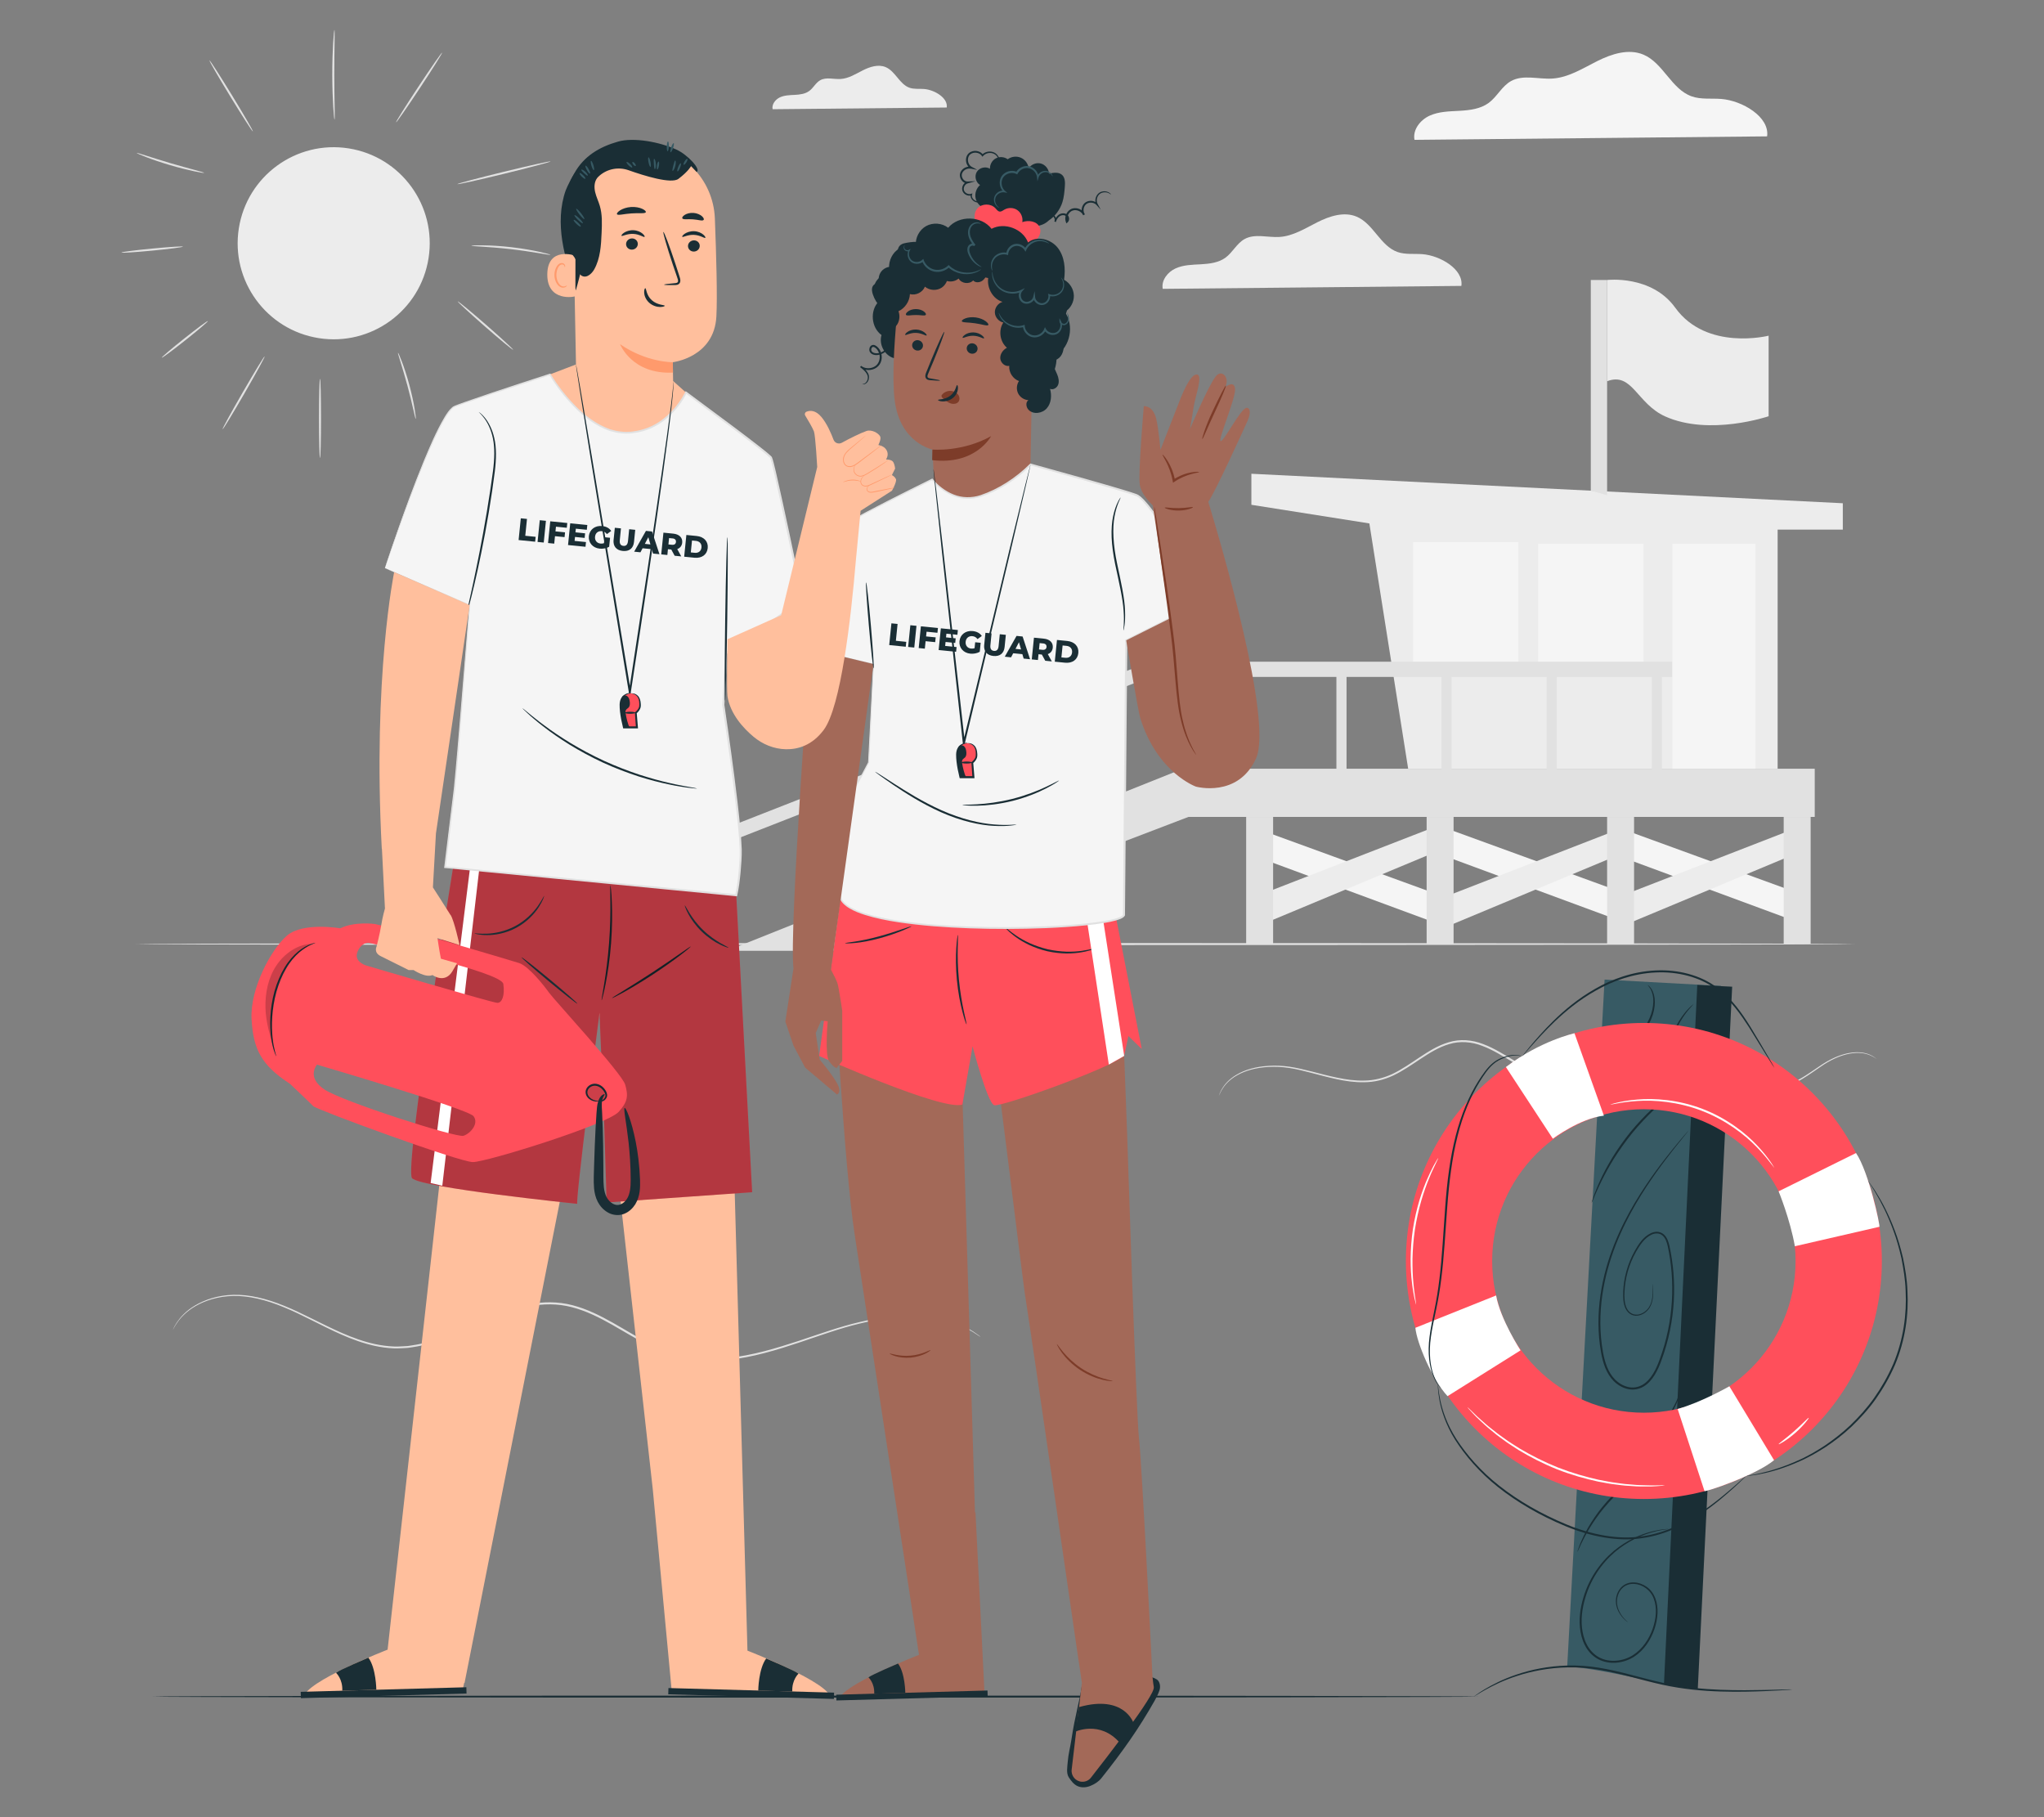 <?xml version="1.0" encoding="UTF-8"?>
<svg id="Layer_2" data-name="Layer 2" xmlns="http://www.w3.org/2000/svg" viewBox="0 0 540 480">
  <rect x="0" y="0" width="540" height="480" fill="#808080" stroke="none"/>
  <defs>
    <style>
      .cls-1 {
        fill: #375a64;
      }

      .cls-1, .cls-2, .cls-3, .cls-4, .cls-5, .cls-6, .cls-7, .cls-8, .cls-9, .cls-10, .cls-11, .cls-12, .cls-13 {
        stroke-width: 0px;
      }

      .cls-2 {
        fill: #e1e1e1;
      }

      .cls-3 {
        fill: #ececec;
      }

      .cls-4 {
        fill: #a36958;
      }

      .cls-14 {
        opacity: .2;
      }

      .cls-6 {
        fill: #f5f5f5;
      }

      .cls-7 {
        fill: none;
      }

      .cls-8 {
        fill: #1a2e35;
      }

      .cls-9 {
        fill: #fff;
      }

      .cls-15 {
        opacity: .3;
      }

      .cls-10 {
        fill: #7d3c29;
      }

      .cls-11 {
        fill: #ff9a6c;
      }

      .cls-12 {
        fill: #ff4f5b;
      }

      .cls-13 {
        fill: #ffbf9d;
      }
    </style>
  </defs>
  <g id="Layer_2-2" data-name="Layer 2">
    <g>
      <g>
        <path class="cls-2" d="m495.74,279.7s-.51-.44-1.67-.95c-.58-.25-1.33-.47-2.24-.58-.91-.09-1.98-.07-3.15.15-2.36.41-5.09,1.6-7.87,3.57-1.41.95-2.89,2.03-4.56,3.04-1.66,1-3.53,1.96-5.68,2.4-.54.1-1.08.18-1.64.18-.56,0-1.13.11-1.69,0-.56-.08-1.15-.1-1.71-.24-.56-.16-1.14-.28-1.7-.47-2.26-.76-4.38-2.06-6.47-3.49-2.09-1.44-4.15-3.05-6.37-4.55-2.21-1.5-4.61-2.92-7.31-3.69-2.69-.79-5.66-.72-8.47.13-2.83.82-5.53,2.22-8.24,3.69-2.71,1.47-5.45,3.07-8.44,4.27-.74.32-1.53.53-2.29.8-.79.2-1.59.4-2.39.54-1.63.21-3.31.29-4.95-.02-1.64-.28-3.23-.81-4.71-1.51-1.49-.68-2.9-1.47-4.28-2.28-2.76-1.62-5.4-3.34-8.27-4.41-2.84-1.12-5.95-1.35-8.76-.49-2.82.81-5.29,2.41-7.66,3.96-2.36,1.57-4.66,3.16-7.12,4.33-2.46,1.16-5.11,1.78-7.66,1.79-2.56.06-5-.32-7.3-.81-2.3-.49-4.48-1.09-6.56-1.63-2.08-.54-4.06-1.05-5.96-1.33-1.9-.29-3.73-.36-5.42-.27-3.39.16-6.27,1-8.34,2.19-2.1,1.16-3.33,2.64-3.96,3.72-.37.51-.51.98-.67,1.26-.14.29-.23.44-.23.44,0,0,.05-.16.18-.46.14-.29.27-.77.63-1.3.61-1.11,1.83-2.63,3.95-3.84,2.09-1.24,5-2.11,8.43-2.3,1.71-.11,3.56-.05,5.49.23,1.93.28,3.92.78,6.01,1.3,2.08.53,4.26,1.12,6.55,1.59,2.29.48,4.7.84,7.21.77,2.51-.03,5.06-.64,7.47-1.77,2.41-1.16,4.68-2.74,7.05-4.32,2.37-1.56,4.87-3.19,7.79-4.04,2.9-.9,6.17-.66,9.08.49,2.94,1.09,5.61,2.84,8.36,4.44,2.74,1.6,5.61,3.19,8.81,3.72,1.59.3,3.2.22,4.78.02.78-.14,1.56-.33,2.33-.52.75-.27,1.52-.47,2.24-.78,2.94-1.18,5.67-2.76,8.39-4.23,2.72-1.47,5.45-2.89,8.35-3.72,2.88-.87,5.97-.93,8.75-.11,2.78.8,5.21,2.26,7.44,3.77,2.23,1.53,4.29,3.14,6.36,4.58,2.07,1.43,4.15,2.71,6.35,3.46.55.18,1.11.31,1.65.46.55.14,1.11.16,1.66.24.55.11,1.1,0,1.64.01.54,0,1.07-.07,1.59-.16,2.08-.41,3.93-1.34,5.58-2.32,1.65-.99,3.14-2.05,4.56-3,2.81-1.96,5.6-3.14,8-3.53,1.19-.2,2.28-.21,3.21-.1.93.13,1.68.37,2.26.64.57.28.99.53,1.24.74.26.2.38.31.38.31Z"/>
        <path class="cls-2" d="m258.93,353.07s-.18-.1-.5-.31c-.34-.22-.82-.54-1.43-.95-.64-.4-1.49-.8-2.45-1.33-1.03-.4-2.17-.97-3.56-1.33-2.73-.84-6.23-1.41-10.3-1.38-4.07,0-8.69.66-13.67,1.87-4.99,1.18-10.28,3.11-16.01,5.03-5.73,1.89-11.95,3.84-18.76,4.56-3.39.35-6.93.35-10.46-.26-3.54-.59-7.03-1.83-10.32-3.55-3.32-1.67-6.52-3.67-9.83-5.54-3.31-1.87-6.78-3.62-10.55-4.59-3.76-.99-7.68-.95-11.39-.19-3.72.75-7.23,2.12-10.62,3.56-6.75,2.91-13.24,6.21-20.06,7.19l-1.27.19c-.42.04-.85.05-1.27.07-.85.04-1.69.1-2.52.05-1.67-.07-3.31-.3-4.89-.64-3.17-.68-6.13-1.8-8.9-3.01-5.54-2.46-10.42-5.28-15.18-7.21-4.72-1.97-9.31-3.07-13.37-2.98-4.07.09-7.48,1.25-9.94,2.67-2.49,1.42-4,3.14-4.85,4.36-.21.31-.39.59-.55.83-.13.25-.25.46-.34.63-.18.34-.29.51-.29.51,0,0,.07-.18.24-.53.09-.18.19-.4.32-.65.15-.25.33-.53.53-.85.84-1.25,2.33-3.02,4.84-4.48,2.48-1.47,5.92-2.68,10.04-2.79,4.12-.12,8.77.97,13.52,2.93,4.79,1.92,9.7,4.73,15.21,7.15,2.76,1.19,5.69,2.3,8.82,2.95,1.56.33,3.17.55,4.81.62.82.05,1.64-.01,2.47-.05.41-.02.83-.03,1.25-.07l1.25-.19c6.72-.98,13.16-4.26,19.93-7.19,3.4-1.46,6.94-2.84,10.72-3.6,3.76-.77,7.79-.81,11.63.19,3.84.99,7.36,2.77,10.68,4.64,3.33,1.88,6.52,3.88,9.81,5.54,3.26,1.7,6.69,2.92,10.17,3.51,3.48.6,6.97.61,10.33.27,6.74-.7,12.94-2.62,18.67-4.49,5.73-1.9,11.04-3.82,16.07-4.98,5.01-1.19,9.66-1.82,13.76-1.8,4.1-.01,7.62.59,10.36,1.48,1.39.38,2.54.97,3.57,1.39.97.55,1.81.96,2.44,1.38.61.43,1.08.76,1.41.99.32.23.47.35.47.35Z"/>
        <g>
          <polygon class="cls-6" points="382.05 226.25 427.21 242.93 427.21 235.23 382.05 218.79 382.05 226.25"/>
          <polygon class="cls-3" points="428.33 218.79 382.05 236.77 382.05 244.83 428.33 225.53 428.33 218.79"/>
          <polygon class="cls-6" points="428.04 226.25 473.2 242.93 473.2 235.23 428.04 218.79 428.04 226.25"/>
          <polygon class="cls-3" points="474.33 218.79 428.04 236.77 428.04 244.83 474.33 225.53 474.33 218.79"/>
          <polygon class="cls-6" points="331.82 226.25 376.98 242.93 376.98 235.23 331.82 218.79 331.82 226.25"/>
          <polygon class="cls-3" points="378.1 218.79 331.82 236.77 331.82 244.83 378.1 225.53 378.1 218.79"/>
          <polygon class="cls-3" points="361.77 138.26 372.02 203.06 469.63 203.06 469.63 139.9 486.85 139.9 486.85 132.93 330.6 125.14 330.6 133.34 361.77 138.26"/>
          <polygon class="cls-2" points="221.44 251.15 313.96 215.79 479.43 215.79 479.43 203.06 312.49 203.06 192.06 251.15 221.44 251.15"/>
          <rect class="cls-2" x="329.22" y="215.79" width="7.12" height="33.58"/>
          <rect class="cls-2" x="376.9" y="215.79" width="7.12" height="33.58"/>
          <rect class="cls-2" x="424.58" y="215.79" width="7.12" height="33.58"/>
          <rect class="cls-2" x="471.23" y="215.79" width="7.12" height="33.58"/>
          <rect class="cls-6" x="373.33" y="143.19" width="27.82" height="33.21"/>
          <rect class="cls-6" x="406.35" y="143.63" width="27.82" height="33.21"/>
          <polygon class="cls-2" points="424.58 73.96 420.27 73.96 420.27 129.59 424.58 130.82 424.58 73.96"/>
          <path class="cls-3" d="m424.58,73.96s11.72-1.4,17.99,7.31c8.31,11.55,24.68,7.4,24.68,7.4v21.28s-15.6,5.32-27.34.04c-7.5-3.38-8.68-11.82-15.33-9.29v-26.73Z"/>
          <rect class="cls-2" x="325.28" y="176.4" width="2.68" height="29.67"/>
          <rect class="cls-2" x="286.68" y="185.56" width="2.68" height="29.67" transform="translate(-52.47 115.67) rotate(-20.86)"/>
          <rect class="cls-2" x="252.8" y="198.6" width="2.68" height="31.45" transform="translate(-59.65 104.51) rotate(-20.85)"/>
          <rect class="cls-2" x="219" y="212.08" width="2.68" height="32.78" transform="translate(-66.9 93.41) rotate(-20.86)"/>
          <rect class="cls-2" x="353.06" y="176.4" width="2.68" height="29.67"/>
          <rect class="cls-2" x="380.83" y="176.4" width="2.68" height="29.67"/>
          <rect class="cls-2" x="408.6" y="176.4" width="2.68" height="29.67"/>
          <rect class="cls-2" x="436.38" y="176.4" width="2.68" height="29.67"/>
          <polygon class="cls-2" points="180.54 227.1 303.89 178.8 441.83 178.8 441.83 174.78 303.89 174.78 178.57 223.9 180.54 227.1"/>
          <rect class="cls-6" x="441.83" y="143.63" width="21.93" height="59.43"/>
        </g>
        <path class="cls-2" d="m35.77,249.37c0-.15,101.73-.27,227.19-.27s227.21.12,227.21.27-101.71.27-227.21.27-227.19-.12-227.19-.27Z"/>
        <g>
          <circle class="cls-3" cx="88.15" cy="64.25" r="25.37" transform="translate(10.99 141.35) rotate(-81.06)"/>
          <path class="cls-2" d="m84.54,120.97c-.15,0-.27-4.68-.27-10.46s.12-10.46.27-10.46.27,4.68.27,10.46-.12,10.46-.27,10.46Z"/>
          <path class="cls-2" d="m69.92,94.14c.13.07-2.26,4.44-5.33,9.76-3.07,5.32-5.66,9.57-5.79,9.49s2.26-4.44,5.33-9.76c3.07-5.32,5.66-9.57,5.79-9.49Z"/>
          <path class="cls-2" d="m54.92,84.8c.09.12-2.56,2.38-5.92,5.05-3.36,2.67-6.17,4.75-6.26,4.63-.09-.12,2.56-2.38,5.92-5.05,3.36-2.67,6.16-4.75,6.26-4.63Z"/>
          <path class="cls-2" d="m109.84,110.66c-.08.01-.3-.98-.67-2.57-.36-1.6-.88-3.8-1.53-6.21-.65-2.41-1.31-4.57-1.79-6.14-.48-1.56-.78-2.54-.71-2.56.07-.02.49.9,1.07,2.44.58,1.54,1.3,3.7,1.95,6.12.65,2.42,1.11,4.65,1.38,6.27.27,1.62.37,2.64.3,2.65Z"/>
          <path class="cls-2" d="m135.57,92.4c-.1.11-3.45-2.66-7.5-6.2-4.04-3.54-7.24-6.49-7.15-6.6s3.45,2.66,7.5,6.2c4.04,3.53,7.24,6.49,7.15,6.6Z"/>
          <path class="cls-2" d="m145.43,67.31c-.02.08-1.18-.13-3.06-.44-1.88-.31-4.48-.72-7.36-1.05-2.89-.33-5.51-.53-7.41-.65-1.9-.12-3.08-.19-3.08-.26,0-.07,1.18-.14,3.09-.11,1.91.02,4.55.16,7.46.49,2.9.33,5.5.8,7.37,1.21,1.87.41,3,.74,2.99.81Z"/>
          <path class="cls-2" d="m145.46,42.64c.03.14-5.46,1.6-12.26,3.26-6.81,1.66-12.36,2.89-12.39,2.74-.03-.14,5.46-1.6,12.27-3.26,6.81-1.66,12.36-2.89,12.39-2.74Z"/>
          <path class="cls-2" d="m116.8,13.9c.12.08-2.5,4.27-5.87,9.36-3.36,5.09-6.19,9.15-6.31,9.07-.12-.08,2.5-4.27,5.87-9.36,3.36-5.09,6.19-9.15,6.31-9.07Z"/>
          <path class="cls-2" d="m88.35,7.89c.08,0,.07,1.33.04,3.48-.03,2.15-.07,5.11-.07,8.39,0,3.28.05,6.24.09,8.39.04,2.15.05,3.48-.03,3.48-.07,0-.22-1.32-.35-3.47-.13-2.15-.24-5.12-.25-8.4,0-3.28.1-6.26.23-8.4.13-2.15.27-3.47.34-3.47Z"/>
          <path class="cls-2" d="m66.81,34.72c-.13.08-2.8-4.07-5.97-9.25-3.17-5.19-5.64-9.46-5.51-9.53.13-.08,2.8,4.07,5.97,9.25,3.17,5.19,5.64,9.46,5.51,9.53Z"/>
          <path class="cls-2" d="m53.94,45.66c-.02.07-1.05-.08-2.7-.43-1.65-.35-3.91-.9-6.38-1.63-2.47-.73-4.67-1.49-6.24-2.1-1.57-.6-2.52-1.04-2.5-1.1.03-.07,1.02.24,2.62.75,1.6.51,3.81,1.21,6.27,1.94,2.46.72,4.7,1.33,6.32,1.77,1.62.44,2.63.72,2.61.8Z"/>
          <path class="cls-2" d="m48.32,65.15c.01.15-3.61.62-8.09,1.05-4.49.43-8.13.66-8.15.51-.01-.15,3.61-.62,8.1-1.05,4.48-.43,8.13-.66,8.15-.52Z"/>
        </g>
        <path class="cls-3" d="m386.08,75.51c.6-4.39-5.59-7.99-10.24-8.37-2.22-.18-4.52.16-6.62-.57-4.55-1.59-6.37-7.47-10.81-9.34-3.32-1.4-7.15-.15-10.37,1.47-3.22,1.62-6.4,3.66-10,3.89-3.13.2-6.53-.96-9.26.57-2.04,1.14-3.11,3.49-4.99,4.88-1.84,1.36-4.24,1.64-6.52,1.77-2.28.12-4.65.15-6.72,1.1-2.08.95-3.8,3.15-3.37,5.39l78.91-.78Z"/>
        <path class="cls-3" d="m250.12,28.39c.35-2.56-3.26-4.66-5.97-4.88-1.29-.1-2.64.09-3.86-.33-2.66-.93-3.72-4.36-6.31-5.45-1.94-.82-4.17-.09-6.05.86-1.88.95-3.73,2.14-5.83,2.27-1.83.12-3.81-.56-5.4.33-1.19.66-1.81,2.04-2.91,2.84-1.07.79-2.47.96-3.8,1.03-1.33.07-2.71.09-3.92.64-1.21.56-2.22,1.84-1.96,3.15l46.03-.45Z"/>
        <path class="cls-6" d="m466.85,36.02c.71-5.18-6.59-9.44-12.09-9.88-2.62-.21-5.34.19-7.82-.68-5.37-1.87-7.52-8.82-12.77-11.03-3.92-1.65-8.43-.18-12.24,1.73-3.8,1.91-7.56,4.32-11.8,4.59-3.69.24-7.71-1.13-10.94.67-2.41,1.34-3.67,4.12-5.89,5.76-2.17,1.6-5,1.94-7.7,2.09-2.69.15-5.48.17-7.94,1.3s-4.48,3.72-3.97,6.37l93.15-.92Z"/>
        <path class="cls-8" d="m390.57,448.15c0,.15-78.41.27-175.12.27s-175.14-.12-175.14-.27,78.4-.27,175.14-.27,175.12.12,175.12.27Z"/>
        <g>
          <path class="cls-4" d="m242.59,435.82l.18,1.16s.01.1.02.14c0,0-21.04,8.18-21.06,11.86l38.35-2.11-2.37-47.42-.13.09-3.98-131.79-33.49-8.52c.53,1.27,2.87,48.59,5.68,66.86,1.84,11.98,8.76,57.15,13.3,86.85l3.44,22.51c.02.12.04.25.06.37Z"/>
          <g>
            <rect class="cls-8" x="220.92" y="447.11" width="39.97" height="1.52" transform="translate(-12.31 6.84) rotate(-1.59)"/>
            <path class="cls-8" d="m229.44,443.07s1.64,1.47,1.52,4.32l8.21-.23s-.04-5.21-1.92-7.74c0,0-6.92,2.93-7.8,3.65Z"/>
          </g>
          <path class="cls-10" d="m245.85,356.62c.03.05-.46.47-1.39.93-.93.46-2.31.92-3.9,1.06-1.59.13-3.03-.09-4.02-.39-.99-.3-1.55-.63-1.52-.68.05-.16,2.43.83,5.5.55,3.07-.23,5.25-1.61,5.33-1.46Z"/>
        </g>
        <g>
          <g>
            <path class="cls-8" d="m305.69,443.67c-1.6-1.08-3.31-.88-3.59-.22l-16.23,1.45c-.84,5.57-1.76,7.57-2.84,14.77-.26,1.72-.8,3.72-.94,5.65-.1,1.33-.46,3.05.28,4.17.6.91,1.28,1.82,2.26,2.28,1.07.51,2.35.41,3.45-.04,1.1-.45,2.15-1.1,2.89-2.03,5.58-7,9.91-13.1,14.13-20.57.49-.87.94-1.83,1.21-2.61.4-1.15.01-2.42-.62-2.85Z"/>
            <path class="cls-4" d="m304.83,445.66c-.08-.37-.21-1.35-.36-2.74,0-.02-2.8-56.45-3.55-62.81-.75-6.37-3.12-79.96-3.12-79.96l-1.5-39.79-35.16,7.4c1,3.72,8.88,69.27,9.64,74.13,2.02,12.87,14.18,96.87,14.18,96.87h.02s.84,5.77.84,5.77l-2.7,22.91c-.19,1.65,1.05,3.12,2.71,3.2.93.05,1.82-.35,2.39-1.09,3.66-4.66,17.03-21.87,16.59-23.88Z"/>
            <path class="cls-8" d="m283.87,457.5s6.76-3.31,12.08,2.99l3.52-5.33s-2.41-7.63-14.39-4.24l-.89,6.14"/>
          </g>
          <path class="cls-10" d="m293.95,364.81c0,.06-1.04.03-2.67-.35-1.62-.38-3.81-1.21-5.95-2.62-2.13-1.42-3.75-3.11-4.74-4.46-.99-1.35-1.42-2.29-1.37-2.32.08-.05.62.83,1.66,2.08,1.04,1.26,2.66,2.86,4.73,4.25,2.08,1.37,4.19,2.23,5.76,2.7,1.57.47,2.58.63,2.57.72Z"/>
        </g>
        <path class="cls-12" d="m216.41,278.93s32.62,14.63,37.84,12.83l2.69-15.38s3.93,15.01,5.73,15.55c1.8.54,30.19-9.6,34.33-13.02l1.1-5.25,3.54,3.43-7.03-35.91-72.42-5.22-3.8,28.48-1.99,14.49Z"/>
        <path class="cls-8" d="m255.34,270.6s-.16-.3-.36-.88c-.2-.57-.45-1.42-.72-2.47-.55-2.1-1.14-5.05-1.46-8.35-.32-3.3-.3-6.31-.16-8.48.07-1.08.15-1.96.24-2.56.08-.6.14-.93.18-.93.08,0,0,1.34-.04,3.5-.04,2.16,0,5.14.32,8.41.32,3.27.85,6.21,1.3,8.31.45,2.11.79,3.4.71,3.43Z"/>
        <path class="cls-8" d="m289.53,250.43s-.32.17-.94.39c-.31.12-.69.24-1.15.35-.45.11-.97.26-1.55.34-1.16.22-2.57.35-4.13.35-1.56-.03-3.28-.2-5.05-.59-1.76-.41-3.38-1.01-4.8-1.66-1.41-.68-2.62-1.4-3.57-2.11-.49-.33-.89-.69-1.25-.98-.37-.29-.66-.57-.88-.81-.46-.47-.71-.74-.68-.76.07-.08,1.1.95,3.03,2.25.96.66,2.17,1.33,3.56,1.97,1.4.61,2.99,1.18,4.72,1.59,1.73.38,3.4.56,4.94.62,1.53.03,2.91-.06,4.06-.23,2.3-.33,3.68-.81,3.71-.71Z"/>
        <path class="cls-8" d="m240.81,244.67c.03.06-.89.52-2.42,1.15-1.53.62-3.68,1.4-6.12,2.05-2.44.66-4.7,1.05-6.35,1.21-1.65.16-2.68.12-2.68.06,0-.08,1.01-.18,2.63-.43,1.62-.25,3.84-.69,6.26-1.35,2.42-.65,4.57-1.36,6.13-1.89,1.56-.53,2.52-.87,2.55-.79Z"/>
        <polygon class="cls-9" points="286.95 241.81 292.94 281.2 297 278.91 291.25 241.79 286.95 241.81"/>
        <path class="cls-8" d="m260.32,55.08c-1.26-.34-2.28-1.41-2.57-2.68-.29-1.27.18-2.68,1.17-3.53-1.14-.68-1.55-2.34-.86-3.47.69-1.13,2.36-1.53,3.48-.82-.06-1.11.57-2.23,1.54-2.75.98-.52,2.26-.42,3.14.24.97-.73,2.35-.9,3.47-.41,1.12.48,1.94,1.59,2.08,2.8.65-1.04,2.01-1.59,3.2-1.27,1.19.31,2.11,1.45,2.16,2.68,1.18-.27,2.58-.48,3.47.34.83.77.8,2.08.71,3.21-.11,1.34-.23,2.69-.63,3.98-.62,1.98-1.94,3.74-3.67,4.89-1.67,1.61-4.46,1.9-6.43.67"/>
        <path class="cls-12" d="m258.58,59.65c-1.35-1.11-1.49-3.4-.29-4.67,1.2-1.27,3.49-1.26,4.68.02.33.36.64.82,1.12.88.46.06.86-.28,1.26-.51,1.04-.61,2.44-.56,3.43.13.99.69,1.52,1.98,1.3,3.17,1.65-.59,3.87-.26,4.58,1.34.64,1.42-.3,3.17-1.69,3.89-1.39.71-3.05.61-4.57.3-3.64-.75-7.02-2.66-9.55-5.38"/>
        <path class="cls-8" d="m235.92,94.53c-2.34-.84-3.76-3.66-3.03-6.03-2.73-1.96-3.12-6.45-.76-8.85-1.22-1.18-1.63-3.13-.99-4.7.64-1.57,2.29-2.68,3.99-2.68-.61-1.94-.11-4.19,1.27-5.68,1.38-1.49,3.58-2.18,5.56-1.72-.2-2.05.92-4.17,2.72-5.16,1.8-.99,4.19-.81,5.82.45,2.81-3.36,8.8-3.21,11.45.28,3.43-1.82,8.26-.01,9.65,3.61,2.28-1.88,6.01-.93,7.83,1.39,1.83,2.32,2.1,5.53,1.69,8.46,1.52.81,2.54,2.47,2.58,4.19.04,1.72-.9,3.43-2.38,4.31,2.52,3.55,1.44,9.13-2.23,11.48.33,3.8-1.89,7.69-5.33,9.33"/>
        <g>
          <path class="cls-4" d="m273.05,79.77l.18-3.61-21.57-4.8c-6.67-.92-14.11,5.57-14.74,12.27-.7,7.44-1.26,16.56-.55,22.16,1.43,11.25,9.96,12.94,9.96,12.94l.91,17.04,24.74,1.08,1.07-57.07Z"/>
          <g>
            <path class="cls-8" d="m240.98,91.11c-.05.76.55,1.42,1.34,1.49.79.07,1.47-.49,1.52-1.25.05-.76-.55-1.42-1.34-1.49-.79-.07-1.47.49-1.52,1.25Z"/>
            <path class="cls-8" d="m239.14,88.46c.17.19,1.28-.58,2.83-.53,1.54.03,2.65.86,2.83.68.09-.08-.09-.42-.57-.8-.47-.37-1.29-.75-2.25-.77-.96-.02-1.78.3-2.26.65-.49.35-.66.68-.57.77Z"/>
          </g>
          <g>
            <path class="cls-8" d="m255.4,91.94c-.05.76.55,1.42,1.34,1.49.79.07,1.47-.49,1.52-1.25.05-.76-.55-1.42-1.34-1.49-.79-.07-1.47.49-1.52,1.25Z"/>
            <path class="cls-8" d="m254.31,89.22c.17.19,1.29-.58,2.83-.53,1.54.03,2.65.86,2.83.68.08-.08-.08-.42-.57-.8-.47-.37-1.29-.75-2.25-.77-.96-.02-1.78.3-2.26.65-.48.35-.66.68-.57.77Z"/>
          </g>
          <path class="cls-8" d="m248.35,100.5c0-.09-.95-.28-2.49-.53-.39-.05-.76-.14-.82-.41-.08-.29.09-.71.3-1.16.4-.94.82-1.93,1.26-2.97,1.75-4.23,3.03-7.71,2.86-7.77-.17-.07-1.73,3.3-3.48,7.53-.42,1.04-.83,2.04-1.21,2.99-.16.44-.44.94-.25,1.54.1.3.38.52.63.6.25.08.47.1.67.11,1.56.13,2.53.17,2.54.08Z"/>
          <path class="cls-10" d="m246.33,118.75s7.9.71,15.5-3.54c0,0-4.02,7.72-15.57,6.33l.08-2.79Z"/>
          <path class="cls-10" d="m248.89,104.24c.58-.72,1.56-1.09,2.53-.96.67.09,1.34.44,1.73,1,.39.56.45,1.34.07,1.84-.43.57-1.31.68-2.04.45-.73-.23-1.35-.74-1.94-1.24-.16-.14-.33-.28-.43-.47-.1-.19-.11-.43.02-.57"/>
          <path class="cls-8" d="m252.86,101.71c-.25-.02-.31,1.65-1.78,2.8-1.47,1.15-3.25.91-3.27,1.14-.03.1.39.34,1.14.38.74.05,1.83-.16,2.73-.86.9-.7,1.3-1.66,1.38-2.35.09-.7-.09-1.12-.2-1.11Z"/>
        </g>
        <path class="cls-8" d="m254.1,84.84c.14.42,1.69.27,3.49.55,1.81.24,3.26.81,3.51.45.11-.18-.13-.58-.71-1-.57-.42-1.5-.84-2.58-.99-1.08-.15-2.09-.01-2.75.24-.67.25-1.02.57-.96.77Z"/>
        <path class="cls-8" d="m239.35,83.16c.26.36,1.34.03,2.62.05,1.28-.02,2.36.31,2.62-.05.11-.17-.04-.53-.51-.88-.46-.35-1.23-.64-2.11-.64-.88,0-1.65.29-2.11.64-.46.35-.62.7-.51.88Z"/>
        <path class="cls-8" d="m261.08,71.75c-.35.86-.73,1.75-1.46,2.33-.72.58-1.91.7-2.52,0-1.03,1.1-3.13.83-3.84-.5-1.12.97-2.92,1.04-4.11.16-1.13.17-2.25.35-3.38.52-1.22.19-2.73.26-3.41-.77-.16-.24-.27-.54-.52-.67-.26-.14-.57-.06-.85-.04-.96.07-1.87-.54-2.43-1.33-.56-.79-.83-1.74-1.09-2.67-.4-1.43-.68-3.26.52-4.13.47-.34,1.07-.44,1.64-.54,1.17-.19,2.39-.37,3.53-.05,1.41.39,2.52,1.5,3.32,2.72-.28-.75.31-1.62,1.08-1.87.76-.25,1.61-.02,2.32.35,1.03.54,1.89,1.37,2.47,2.37,1.86.08,3.62,1.32,4.34,3.03.86-.51,1.94-.63,2.9-.34.34.1.68.28.83.59.15.32,0,.79-.35.84"/>
        <path class="cls-8" d="m250.26,71.76c.49,1.52-.13,3.32-1.46,4.21-1.32.89-3.23.78-4.45-.25-.59,1.5-2.4,2.4-3.96,1.96-.08,1.91-1.29,3.72-3.02,4.53.36.98.32,2.1-.1,3.05-.27.61-.72,1.18-1.35,1.42-.74.28-1.58.06-2.29-.3-1-.51-1.91-1.34-2.21-2.42s.18-2.42,1.23-2.82c-.92-.94-1.62-2.09-2.04-3.33-.24-.71-.39-1.52-.05-2.19s1.33-1.03,1.87-.5c-.52-1.12-.34-2.53.45-3.48.79-.95,2.13-1.4,3.33-1.1.08-1.03.8-1.99,1.77-2.35.97-.36,2.14-.11,2.88.61"/>
        <path class="cls-8" d="m261.63,71.78c-1.6,2.87.08,7.01,3.22,7.96-1.19.35-2.07,1.57-2.02,2.81.05,1.24,1.02,2.39,2.24,2.64-1.36,2.05-.92,5.08.95,6.67-1.04.54-1.83,1.64-1.76,2.8.08,1.16,1.23,2.22,2.37,1.98-.15,1.7.96,3.44,2.57,4.01-.64.94-.73,2.23-.23,3.25.5,1.02,1.58,1.73,2.72,1.8-.79.54-.63,1.84.03,2.54,1.25,1.32,3.62.99,4.82-.38,1.2-1.36,1.36-3.4.87-5.15.83.37,1.84-.27,2.15-1.12.31-.85.09-1.81-.25-2.65-.34-.84-.8-1.65-.98-2.54-.05-.27-.08-.56.04-.81.18-.38.62-.54.99-.74,1.38-.79,1.83-2.62,1.6-4.2-.22-1.58-.96-3.03-1.4-4.56-.09-.32-.17-.67-.04-.98.15-.37.54-.56.87-.79,1.03-.7,1.63-1.99,1.5-3.23-.13-1.24-.98-2.38-2.13-2.86.92-.47,1.01-1.82.52-2.72-.49-.91-1.37-1.52-2.12-2.23-1.41-1.34-2.46-3.14-4.22-3.97-1.77-.83-4.04-.39-5.37,1.03-1.18-.67-2.49-1.28-3.84-1.18s-2.72,1.17-2.7,2.53"/>
        <g>
          <path class="cls-6" d="m212.32,170.98s6.64-29.51,10.7-32.27c4.06-2.77,23.24-12.1,23.24-12.1,0,0,5.16,6.94,12.91,4.35,7.75-2.58,13.09-8.3,13.09-8.3,0,0,24.16,6.64,28.03,8.11s18.44,26.74,18.44,26.74l-9.69,5.85-11.52,5.77-.61,72.59c-1.7,4.4-73.47,6.17-75-5.05,0,0,1.48-24.57,3.5-27.89,2.03-3.32,4.06-7.38,4.06-7.38l1.29-26-18.44-4.43Z"/>
          <path class="cls-2" d="m212.32,170.98s.43.09,1.23.27c.82.19,2.01.47,3.57.83,3.13.74,7.73,1.82,13.66,3.21l.09.02v.09c-.33,6.94-.75,15.7-1.24,26.01v.04s-.02.03-.02.03c-1.19,2.35-2.48,4.78-3.96,7.24-.19.31-.28.63-.43.94-.11.34-.19.69-.29,1.03-.18.7-.31,1.42-.45,2.14-.25,1.45-.47,2.94-.66,4.46-.75,6.07-1.27,12.57-1.7,19.41v-.04c.19,1.31,1.38,2.26,2.56,2.96,1.21.71,2.57,1.21,3.95,1.65,2.77.86,5.7,1.43,8.7,1.89,6,.9,12.3,1.34,18.8,1.58,6.5.22,13.22.21,20.1-.07,3.44-.15,6.92-.36,10.42-.72,1.75-.18,3.51-.39,5.26-.7.87-.15,1.75-.32,2.6-.56.43-.12.85-.25,1.25-.41.38-.16.81-.39.93-.63l-.02.09c.12-14.36.24-29.45.37-44.94.08-9.38.16-18.62.23-27.65v-.16s.15-.07.15-.07c3.89-1.94,7.73-3.87,11.52-5.76h-.02c3.27-1.96,6.5-3.91,9.69-5.84l-.09.35c-2.81-4.83-5.65-9.53-8.56-14.06-1.46-2.26-2.93-4.49-4.45-6.63-.77-1.07-1.55-2.12-2.36-3.13-.82-.98-1.67-2.02-2.68-2.68-1.1-.49-2.39-.84-3.59-1.22-1.22-.37-2.44-.73-3.64-1.09-2.42-.7-4.82-1.39-7.18-2.07-4.74-1.33-9.36-2.62-13.84-3.88l.22-.06c-3.88,3.84-8.43,6.73-13.24,8.36-2.44.79-5.1.73-7.38-.2-2.28-.92-4.22-2.43-5.7-4.25l.23.06c-4.2,2.04-8.18,4.02-11.93,5.92-3.74,1.91-7.28,3.71-10.46,5.59-.37.26-.81.46-1.11.76-.31.3-.57.66-.81,1.03-.46.75-.87,1.53-1.21,2.31-.7,1.56-1.28,3.12-1.8,4.61-1.04,3-1.87,5.78-2.59,8.28-1.43,5.02-2.42,8.95-3.09,11.62-.33,1.33-.58,2.34-.75,3.04-.17.69-.27,1.03-.27,1.03,0,0,.06-.36.21-1.04.16-.7.39-1.72.7-3.05.64-2.67,1.59-6.62,2.99-11.65.71-2.51,1.52-5.3,2.55-8.31.52-1.5,1.09-3.06,1.79-4.65.34-.79.75-1.58,1.22-2.36.24-.38.51-.76.86-1.09.35-.35.77-.53,1.15-.8,3.19-1.91,6.73-3.71,10.46-5.64,3.75-1.91,7.72-3.9,11.92-5.96l.13-.07.1.12c1.42,1.75,3.34,3.24,5.54,4.11,2.21.89,4.75.94,7.11.17,4.72-1.61,9.24-4.49,13.05-8.27l.1-.1.12.03c4.49,1.25,9.11,2.54,13.85,3.86,2.37.68,4.76,1.37,7.19,2.06,1.21.36,2.43.72,3.65,1.09.61.19,1.22.38,1.84.57l.92.31c.31.11.61.19.93.38,1.16.76,1.97,1.79,2.82,2.79.83,1.02,1.61,2.08,2.38,3.15,1.54,2.15,3.01,4.38,4.47,6.65,2.91,4.54,5.76,9.24,8.58,14.08l.13.22-.22.13c-3.19,1.93-6.42,3.88-9.68,5.85h0s0,.01,0,.01c-3.8,1.9-7.64,3.82-11.52,5.77l.15-.23c-.08,9.03-.15,18.27-.23,27.65-.13,15.49-.26,30.57-.38,44.94v.06s-.02.03-.02.03c-.32.57-.8.72-1.21.92-.43.17-.87.31-1.31.43-.88.24-1.76.41-2.65.57-1.77.31-3.53.52-5.29.7-3.52.36-7.01.57-10.45.72-6.89.28-13.62.28-20.14.05-6.51-.24-12.83-.7-18.85-1.61-3.01-.46-5.96-1.04-8.76-1.92-1.4-.45-2.77-.96-4.03-1.7-.63-.36-1.22-.8-1.74-1.32-.51-.52-.92-1.19-1.02-1.95v-.02s0-.02,0-.02c.45-6.85.98-13.35,1.75-19.43.19-1.52.42-3.01.67-4.47.15-.73.28-1.45.46-2.16.1-.35.19-.71.3-1.06.16-.34.28-.71.47-1.01,1.47-2.43,2.77-4.86,3.97-7.2l-.02.07c.53-10.3.99-19.06,1.35-26l.09.11c-5.94-1.45-10.55-2.58-13.69-3.35-1.55-.38-2.73-.68-3.54-.88-.79-.2-1.19-.31-1.19-.31Z"/>
        </g>
        <path class="cls-4" d="m219.52,256.03l11.24-80.62-16.76-4.02s-5.57,74.44-4.37,84.42h0s-2.15,14.03-2.15,14.03l2.15,6.36,3.08,5.8,8.41,7.11s1.4-.47,0-2.99c-1.4-2.52-4.58-6.26-4.58-6.26l-1.03-7.01,1.43-3.27,1.74.19s-.84,8.88.37,10.57c1.22,1.68,1.96,1.78,1.96,1.78l1.5-1.87v-13.28s-.85-5.76-1.22-7.11c-.2-.73-1.05-2.41-1.79-3.8Z"/>
        <path class="cls-1" d="m280.34,73.34s.17.11.36.41c.19.3.42.8.43,1.49.02.67-.2,1.58-.95,2.24-.72.65-1.9,1.04-3.09.65l.3-.26c.22,1.05-.44,2.31-1.66,2.65-1.23.32-2.64-.61-2.8-1.99l.52.04c-.18.73-.79,1.31-1.51,1.55-.46.15-.97.16-1.43,0-.47-.17-.83-.52-1.06-.93-.45-.81-.41-1.84.17-2.54l.31.39c-1.55.72-3.23.63-4.51.11-1.31-.53-2.17-1.5-2.66-2.37-.49-.89-.63-1.7-.66-2.23-.03-.54.04-.83.06-.83.1-.02-.11,1.23.88,2.91.5.81,1.33,1.67,2.54,2.13,1.19.46,2.75.51,4.13-.16l1.05-.5-.74.89c-.41.5-.45,1.33-.1,1.95.34.65,1.14.95,1.87.69.57-.18,1.03-.65,1.16-1.16l.38-1.57.14,1.6c.09,1.03,1.24,1.8,2.15,1.55.93-.23,1.51-1.27,1.34-2.07l-.08-.4.38.14c.99.36,2.05.05,2.69-.5.67-.55.91-1.34.92-1.96.02-1.29-.62-1.87-.54-1.9Z"/>
        <path class="cls-1" d="m239.06,64.67s-.17.21-.16.64c0,.2.09.46.33.63.22.16.6.23.89.05l.47-.28-.25.5c-.33.64-.28,1.69.4,2.41.64.72,2.06.83,2.9.02l.28-.27.13.37c.41,1.15,1.51,2.21,2.89,2.48,1.31.26,2.67-.22,3.5-1.05l.18-.17.18.17c.94.89,2.06,1.43,3.12,1.66,1.06.25,2.04.23,2.83.11,1.59-.26,2.4-.87,2.44-.79.01.02-.17.18-.56.42-.39.23-1,.51-1.82.69-.82.17-1.85.24-2.98,0-1.13-.22-2.35-.77-3.38-1.72h.36c-.94.95-2.46,1.5-3.96,1.21-1.58-.32-2.81-1.52-3.26-2.84l.41.1c-1.09,1.01-2.78.82-3.57-.09-.8-.91-.78-2.12-.36-2.86l.22.21c-.45.23-.92.1-1.2-.13-.29-.24-.36-.59-.34-.82.05-.5.33-.65.33-.63Z"/>
        <path class="cls-1" d="m259.13,59.16s-.23-.11-.64-.16c-.4-.05-1.04.04-1.57.53-.52.47-.82,1.37-.66,2.33.14.96.73,1.91,1.45,2.82l-.41.34h0c-.24-.29-.88-.1-1.07.26-.23.39-.18.91-.05,1.37.29.94.78,1.72,1.27,2.29,1.01,1.15,1.93,1.52,1.89,1.6-.01.03-.25-.03-.65-.23-.39-.2-.95-.55-1.51-1.12-.56-.57-1.12-1.37-1.47-2.4-.16-.51-.27-1.16.07-1.77.18-.31.48-.53.82-.63.33-.1.79-.07,1.08.24l.02.02-.41.34c-.74-.93-1.38-1.98-1.52-3.08-.15-1.09.23-2.14.9-2.68.67-.54,1.42-.57,1.86-.45.45.13.62.34.6.36Z"/>
        <path class="cls-1" d="m277.12,64.31c-.04.08-.67-.45-1.93-.59-.62-.06-1.4,0-2.16.38-.76.37-1.5,1.04-1.91,1.95l-.2.44-.25-.42c-.46-.77-1.54-1.3-2.54-1.06-.99.24-1.71,1.18-1.78,2.06l-.02.31-.3-.08c-.96-.27-1.95-.02-2.63.45-.7.47-1.07,1.17-1.23,1.77-.31,1.24.1,2,0,2.01-.02.01-.14-.15-.25-.51-.11-.35-.2-.9-.07-1.58.13-.66.51-1.48,1.29-2.05.76-.57,1.88-.88,3.02-.59l-.32.22c.08-1.11.92-2.23,2.16-2.54,1.26-.29,2.54.35,3.1,1.32l-.45.02c.49-1.03,1.34-1.76,2.19-2.13.86-.38,1.72-.41,2.38-.3.67.11,1.16.35,1.47.54.31.2.44.34.43.36Z"/>
        <path class="cls-1" d="m281.94,82.59s.08.11.17.33c.09.22.22.56.28,1.02.05.45,0,1.11-.53,1.62-.25.25-.68.42-1.1.3-.39-.09-.85-.42-.86-.97l-.02-.83.41.74c.53.95.34,2.42-.75,3.24-1.1.82-2.93.48-3.69-.88l.48-.03c-.25.63-.74,1.19-1.35,1.54-.98.61-2.3.6-3.21,0-.92-.57-1.49-1.56-1.54-2.54l.32.22c-1.24.38-2.48.24-3.44-.14-.98-.37-1.71-.96-2.2-1.51-.5-.56-.76-1.1-.9-1.48-.13-.38-.16-.59-.14-.6.08-.04.25.85,1.25,1.88.5.5,1.21,1.02,2.13,1.33.91.33,2.05.42,3.15.06l.3-.1.02.31c.05.81.55,1.65,1.33,2.13.77.49,1.83.5,2.67-.01.52-.3.93-.77,1.13-1.28l.21-.53.27.5c.56,1.05,2.09,1.36,2.94.73.88-.63,1.09-1.88.67-2.65l.39-.1c-.01.28.26.53.54.61.29.09.57,0,.78-.19.43-.38.53-.94.51-1.36-.07-.87-.28-1.36-.22-1.37Z"/>
        <path class="cls-1" d="m278.1,46.58c-.05.04-.22-.49-.97-.89-.37-.19-.9-.31-1.45-.14-.54.17-1.11.64-1.3,1.31l-.3,1.03-.11-1.07c-.09-.94-.82-1.98-1.95-2.33-1.09-.36-2.55.19-3.16,1.35l-.12.23-.23-.12c-.29-.15-.64-.24-1-.26-1.25-.08-2.46.72-2.77,1.81-.33,1.09.04,2.29.78,2.92l.61.52-.79-.13c-.86-.14-1.69.33-2.09.91-.42.59-.41,1.3-.25,1.8.34,1.04,1.04,1.3.99,1.35,0,.02-.17-.02-.43-.2-.25-.18-.59-.51-.81-1.07-.21-.53-.28-1.35.19-2.09.45-.71,1.38-1.3,2.46-1.16l-.18.39c-.89-.74-1.35-2.11-.97-3.41.37-1.34,1.81-2.3,3.29-2.2.43.02.85.13,1.21.32l-.36.11c.75-1.41,2.45-2.02,3.78-1.57,1.33.44,2.13,1.66,2.21,2.76l-.4-.04c.27-.83.96-1.35,1.61-1.51.66-.18,1.26.01,1.65.25.4.24.62.54.74.75.12.21.14.34.12.35Z"/>
        <path class="cls-8" d="m293.47,51.36c-.03.07-.47-.54-1.58-.57-.53,0-1.22.18-1.67.77-.45.57-.65,1.53-.22,2.33l.82,1.51-1.16-1.27c-.56-.62-1.71-.84-2.55-.31-.83.51-1.14,1.87-.52,2.76l-.45.25c-.39-.94-1.64-1.56-2.7-1.23-1.17.36-1.79,1.84-1.36,2.88l-.4-.11c.31-.23.32-.79.07-1.13-.23-.34-.71-.47-1.13-.39-.89.14-1.43,1.01-1.68,1.78l-.39-.17c.2-.36.07-.84-.19-1.15-.25-.33-.64-.47-1.02-.48-.77,0-1.39.41-1.78.81-.78.84-1.08,1.46-1.13,1.42-.02-.01.05-.16.19-.44.15-.28.37-.69.77-1.15.39-.44,1.04-.96,1.96-.99.44-.01.97.16,1.31.58.34.38.56,1.01.27,1.6l-.39-.17c.14-.43.33-.88.65-1.28.31-.4.79-.75,1.35-.84.55-.1,1.24.03,1.63.58.36.51.42,1.33-.17,1.83l-.27.23-.13-.34c-.53-1.33.19-3.08,1.68-3.58,1.36-.41,2.83.33,3.34,1.53l-.45.25c-.79-1.18-.39-2.81.69-3.47,1.08-.65,2.43-.35,3.12.43l-.34.24c-.5-1-.22-2.09.33-2.74.56-.68,1.37-.85,1.95-.8.59.04,1.01.28,1.26.46.24.19.33.34.31.35Z"/>
        <path class="cls-8" d="m227.79,101.47s.17,0,.44-.09c.26-.08.62-.34.85-.82.23-.48.3-1.14-.08-1.79-.35-.65-1.01-1.22-1.77-1.79l.28-.34c.83.68,2.21.86,3.36.28,1.19-.53,1.81-2.02,1.44-3.4-.12-.45-.33-.87-.61-1.22-.27-.33-.68-.66-.99-.67-.29-.03-.54.36-.54.71-.02.36.22.65.57.81.7.32,1.55.15,2.2-.15.67-.3,1.2-.78,1.57-1.28.74-1.04.76-2.16.67-2.86-.11-.71-.31-1.08-.27-1.1.02-.01.29.32.47,1.06.16.72.21,1.93-.56,3.11-.38.57-.95,1.12-1.69,1.47-.72.34-1.66.59-2.6.2-.23-.1-.45-.26-.61-.47-.18-.22-.26-.52-.26-.79,0-.28.08-.55.25-.8.16-.24.47-.44.81-.43.33,0,.59.16.81.31.21.16.41.34.58.54.34.41.59.9.72,1.42.2.79.16,1.63-.16,2.36-.3.74-.9,1.31-1.57,1.63-1.34.65-2.91.42-3.87-.4l.28-.34c.75.6,1.45,1.22,1.82,1.98.4.74.28,1.58-.01,2.07-.29.52-.73.78-1.04.83-.31.05-.47-.03-.47-.04Z"/>
        <path class="cls-8" d="m260.94,52.64s-.11.09-.33.22c-.23.12-.57.3-1.04.46-.47.14-1.11.3-1.84.05-.35-.13-.69-.36-.96-.7-.26-.33-.45-.83-.31-1.33l.26.24c-.81.3-1.91-.05-2.38-.99-.45-.96.08-2.27,1.22-2.63l.07.49c-1.05.02-1.9-.89-2.03-1.92-.15-1.1.72-2.11,1.74-2.4.43-.14.88-.17,1.32-.08l-.18.5c-1.53-.88-1.69-3.12-.46-4.14,1.24-.98,3.02-.58,3.74.52l-.35-.03c.83-.87,2.03-1.03,2.91-.74.91.28,1.44,1.02,1.65,1.61.22.62.18,1.14.11,1.47-.08.33-.18.49-.2.48-.08,0,.32-.72-.15-1.86-.23-.54-.72-1.15-1.52-1.37-.77-.22-1.82-.04-2.48.7l-.19.21-.16-.24c-.57-.87-2.11-1.17-3.05-.38-.95.76-.79,2.65.39,3.29l1.48.8-1.66-.31c-.34-.06-.71-.04-1.06.07-.84.24-1.49,1.04-1.38,1.83.09.79.77,1.51,1.49,1.48l2.17-.08-2.1.58c-.82.22-1.27,1.27-.94,1.95.32.71,1.21,1.03,1.82.81l.37-.13-.11.38c-.21.73.44,1.4,1,1.62.59.24,1.2.14,1.66.03.92-.26,1.42-.51,1.44-.46Z"/>
        <path class="cls-8" d="m272.26,122.66s-.01.13-.06.38c-.06.27-.14.64-.24,1.1-.23,1-.55,2.41-.96,4.22-.86,3.69-2.1,8.98-3.62,15.5-3.12,13.1-7.41,31.15-12.15,51.09-.11.48-.23.96-.33,1.4l-.36,1.5-.17-1.53c-2.19-20.06-4.17-38.16-5.6-51.27-.69-6.52-1.24-11.8-1.63-15.49-.18-1.8-.32-3.21-.42-4.21-.04-.46-.07-.82-.09-1.09-.02-.25-.02-.37-.01-.37,0,0,.03.13.07.37.04.27.09.63.15,1.09.12.99.29,2.4.52,4.2.43,3.68,1.04,8.96,1.8,15.47,1.47,13.1,3.51,31.19,5.76,51.24l-.52-.03c.11-.44.22-.92.33-1.4,4.8-19.93,9.15-37.96,12.3-51.06,1.59-6.51,2.89-11.78,3.79-15.46.45-1.8.81-3.21,1.06-4.2.12-.46.22-.82.29-1.09.07-.24.11-.37.12-.37Z"/>
        <g>
          <g>
            <path class="cls-12" d="m255.62,196.31c-.36-.03-.72.02-1.05.15-.66.26-1.65.92-1.75,2.46-.15,2.34.93,6.38.93,6.38h3.41l-.29-3.85s1.12-.83,1.12-1.9c0-1.01,0-3.04-2.37-3.25Z"/>
            <path class="cls-8" d="m255.62,196.31s.18-.04.51,0c.32.05.84.17,1.29.64.47.46.72,1.24.76,2.09.03.4.05.93-.19,1.39-.22.46-.55.86-.98,1.21l.1-.21c.1,1.19.21,2.49.32,3.85l.02.28h-.29c-.56,0-1.14,0-1.73,0-.58,0-1.14,0-1.68,0h-.21s-.05-.2-.05-.2c-.37-1.49-.64-2.9-.79-4.2-.12-1.28-.24-2.51.25-3.47.48-.94,1.31-1.29,1.83-1.42.55-.11.85,0,.84.02,0,.04-.3,0-.79.17-.46.17-1.19.56-1.56,1.39-.38.82-.25,2-.1,3.25.17,1.26.46,2.67.84,4.12l-.26-.2c.54,0,1.1,0,1.68,0,.59,0,1.18,0,1.73,0l-.26.28c-.09-1.36-.18-2.66-.27-3.85v-.13s.1-.08.1-.08c.36-.28.68-.64.87-1.02.2-.37.2-.76.19-1.19,0-.81-.2-1.5-.58-1.92-.36-.43-.82-.59-1.11-.69-.3-.09-.48-.12-.47-.15Z"/>
          </g>
          <path class="cls-8" d="m253.31,197.2c.27-.44.98-.43,1.37-.09.39.34.54.89.6,1.4.07.54.05,1.16-.33,1.56-.21.23-.53.37-.68.64-.14.24-.13.54-.09.82.14,1.12.66,3.09,1,3.68l-1.43.11s-.74-3.86-.89-4.84c-.26-1.73.45-3.27.45-3.27Z"/>
          <path class="cls-8" d="m256.76,201.42c0,.15-.62.27-1.39.27s-1.39-.12-1.39-.27.62-.27,1.39-.27,1.39.12,1.39.27Z"/>
        </g>
        <g>
          <path class="cls-8" d="m235.5,164.65l1.63.16-.45,4.45,2.74.28-.13,1.29-4.37-.44.58-5.74Z"/>
          <path class="cls-8" d="m240.5,165.15l1.62.16-.58,5.74-1.62-.16.58-5.74Z"/>
          <path class="cls-8" d="m244.79,166.85l-.13,1.26,2.54.25-.13,1.26-2.54-.25-.2,1.97-1.62-.16.58-5.74,4.5.45-.13,1.26-2.88-.29Z"/>
          <path class="cls-8" d="m252.72,170.91l-.13,1.26-4.61-.46.58-5.74,4.5.45-.13,1.26-2.9-.29-.1.97,2.55.26-.12,1.21-2.55-.26-.11,1.05,3,.3Z"/>
          <path class="cls-8" d="m257.64,169.65l1.44.14-.24,2.38c-.71.41-1.65.57-2.49.49-1.83-.18-3.04-1.56-2.87-3.3.18-1.75,1.64-2.85,3.5-2.67,1.07.11,1.91.56,2.4,1.3l-1.13.83c-.35-.47-.78-.73-1.33-.78-.98-.1-1.71.48-1.81,1.48-.1.97.49,1.71,1.46,1.8.3.03.6,0,.9-.1l.16-1.58Z"/>
          <path class="cls-8" d="m260.02,170.33l.32-3.18,1.62.16-.31,3.13c-.1.98.27,1.42.95,1.49.67.07,1.12-.28,1.22-1.27l.31-3.13,1.6.16-.32,3.18c-.17,1.72-1.27,2.57-2.97,2.4-1.7-.17-2.6-1.23-2.43-2.95Z"/>
          <path class="cls-8" d="m270.1,172.8l-2.43-.24-.56,1.07-1.66-.17,3.11-5.49,1.6.16,1.97,6-1.69-.17-.34-1.16Zm-.35-1.25l-.55-1.91-.92,1.76,1.48.15Z"/>
          <path class="cls-8" d="m275.25,172.9l-.89-.09-.15,1.53-1.63-.16.58-5.74,2.63.26c1.57.16,2.47,1.07,2.34,2.38-.09.85-.56,1.43-1.31,1.7l1.06,1.93-1.74-.18-.89-1.63Zm.31-2.94l-.9-.09-.17,1.68.9.09c.67.07,1.04-.21,1.09-.74.05-.53-.25-.88-.92-.95Z"/>
          <path class="cls-8" d="m279.24,169.04l2.72.27c1.9.19,3.1,1.43,2.92,3.19-.18,1.76-1.59,2.74-3.5,2.55l-2.72-.27.58-5.74Zm2.2,4.71c.98.1,1.69-.42,1.79-1.41.1-.99-.5-1.64-1.47-1.74l-1.03-.1-.32,3.15,1.03.1Z"/>
        </g>
        <g>
          <path class="cls-4" d="m319.21,132.57c1.82-2.56,9.37-19.15,10.37-21.39,1.02-2.29.6-3.56-.28-3.45-1.56.19-5.99,8.98-6.81,8.77-.82-.2,4-11.28,3.8-13.76-.2-2.48-2.6-.48-2.6-.48,1.29-2.57-.94-4.83-2.49-2.86-2.12,2.71-6.94,14.18-6.84,14.02,0,0,.64-3.6,1.03-6.14.39-2.54,2.47-8.19.85-8.36-1.62-.17-3.5,4.14-4.63,7.03-1.29,3.29-5.04,12.9-5.04,12.9,0,0-.48-5.74-1.14-8.33-.89-3.5-3.25-3.23-3.25-3.23,0,0-1.52,17.65-1.07,20.69.35,2.38,2.5,4.63,3.42,5.5l4.52,29.89-11.52,5.77s3.15,18.77,3.72,20.57c4.54,14.46,14.69,18.07,14.69,18.07,0,0,11.05,3.08,15.87-7.39,4.56-9.91-9.24-56.81-12.59-67.82Z"/>
          <path class="cls-10" d="m316.81,124.69c0-.07-.82-.14-2.11.09-1.29.22-3.07.8-4.76,1.94l.49.21c-.01-.07-.03-.14-.04-.21-.39-2.05-1.18-3.78-1.9-4.93-.72-1.15-1.31-1.75-1.37-1.7-.17.1,1.91,2.78,2.65,6.74.01.07.03.14.04.2l.09.48.4-.27c3.26-2.22,6.57-2.36,6.52-2.56Z"/>
          <path class="cls-10" d="m323.86,101.84c-.15-.06-1.73,3.01-3.55,6.88-1.83,3.88-2.85,7.22-2.68,7.27.16.05,1.43-3.15,3.25-7.01,1.82-3.86,3.15-7.07,2.98-7.14Z"/>
          <path class="cls-10" d="m315.15,133.98c-.05-.18-1.68.22-3.72.24-2.04.04-3.68-.31-3.73-.12-.06.15,1.59.8,3.74.76,2.15-.03,3.77-.72,3.71-.87Z"/>
        </g>
        <path class="cls-10" d="m315.99,199.37c.06-.04-.48-.81-1.21-2.32-.74-1.51-1.64-3.78-2.3-6.71-1.41-5.86-1.34-14.28-2.58-23.43-1.14-9.16-2.47-17.41-3.38-23.38-.45-2.92-.82-5.31-1.1-7.07-.13-.78-.23-1.41-.32-1.92-.08-.44-.13-.67-.15-.66-.02,0-.01.24.03.68.05.51.12,1.15.2,1.94.19,1.68.49,4.11.9,7.1.79,5.99,2.06,14.25,3.19,23.39,1.24,9.12,1.23,17.53,2.78,23.46.72,2.96,1.7,5.24,2.52,6.72.39.75.76,1.3,1.02,1.67.25.37.39.56.41.54Z"/>
        <path class="cls-8" d="m296.04,131.41c.12.05-1.01,1.77-1.58,4.94-.62,3.16-.36,7.65.65,12.46,1.02,4.81,2.02,9.21,2.11,12.48.07,1.63,0,2.95-.13,3.85-.12.9-.24,1.39-.27,1.39-.11-.01.27-2,.02-5.21-.19-3.22-1.23-7.56-2.25-12.4-.49-2.43-.82-4.78-.91-6.93-.08-2.15.06-4.11.41-5.71.34-1.6.81-2.84,1.23-3.66.18-.42.39-.71.51-.92.13-.2.2-.31.21-.3Z"/>
        <path class="cls-8" d="m228.81,153.82c.15-.01.71,5.07,1.26,11.36.55,6.29.88,11.39.73,11.4-.15.01-.71-5.07-1.26-11.36-.55-6.28-.88-11.39-.73-11.4Z"/>
        <path class="cls-8" d="m268.6,217.81s-.14.05-.41.1c-.27.04-.67.12-1.18.16-1.03.12-2.54.18-4.4.08-3.72-.17-8.82-1.29-14.01-3.61-5.19-2.32-9.5-5.14-12.57-7.2-1.53-1.04-2.76-1.91-3.59-2.51-.84-.61-1.29-.96-1.27-.99.02-.03.51.26,1.39.82.95.61,2.19,1.41,3.68,2.37,3.11,1.98,7.44,4.74,12.57,7.03,5.14,2.29,10.15,3.45,13.82,3.72,1.83.15,3.33.14,4.36.09,1.03-.05,1.6-.09,1.61-.05Z"/>
        <path class="cls-8" d="m279.8,206.18s-.29.25-.86.61c-.57.37-1.42.86-2.5,1.42-2.15,1.12-5.27,2.42-8.87,3.33-3.6.9-6.96,1.24-9.39,1.28-1.21.02-2.2,0-2.87-.06-.68-.05-1.05-.1-1.05-.13,0-.09,1.5-.04,3.9-.18,2.4-.14,5.71-.53,9.27-1.42,3.56-.9,6.66-2.13,8.83-3.15,2.18-1.02,3.48-1.77,3.52-1.69Z"/>
        <g>
          <path class="cls-13" d="m197.47,436.01l-.91-32.75h0l-5.01-179.93-65.45-.49-23.7,212.91s-22.06,8.55-22.08,12.58l42-2.31.3-1.48h.11s35.44-179.04,35.44-179.04l14.29,127.92h0l4.96,52.82,42,2.31c-.02-4.03-21.95-12.54-21.95-12.54Z"/>
          <rect class="cls-8" x="79.43" y="446.29" width="43.78" height="1.66" transform="translate(-12.34 2.98) rotate(-1.59)"/>
          <path class="cls-8" d="m88.77,441.86s1.8,1.61,1.66,4.73l8.99-.25s-.05-5.7-2.1-8.48c0,0-7.57,3.21-8.55,4Z"/>
        </g>
        <g>
          <g>
            <path class="cls-12" d="m119.68,229.27s-12.92,79.38-10.83,81.92c2.09,2.54,43.69,6.8,43.69,6.8-.76.71,5.84-50.45,5.84-50.45l1.29,30.59.6,19.5,38.44-2.71-4.2-78.44-74.82-7.21Z"/>
            <path class="cls-8" d="m182.52,250s-.24.27-.72.67c-.48.41-1.2.97-2.1,1.66-1.8,1.37-4.34,3.19-7.22,5.08-2.89,1.89-5.57,3.49-7.54,4.59-.99.55-1.79.98-2.36,1.26-.57.28-.89.42-.9.39-.04-.07,1.15-.8,3.07-1.98,1.92-1.18,4.56-2.83,7.44-4.71,2.88-1.89,5.44-3.65,7.29-4.94,1.85-1.29,3-2.09,3.04-2.02Z"/>
            <path class="cls-8" d="m161.26,233.82s.1.42.17,1.19c.08.77.16,1.89.21,3.28.12,2.77.12,6.61-.2,10.84-.32,4.23-.9,8.02-1.44,10.74-.27,1.36-.51,2.46-.71,3.21-.19.75-.31,1.16-.35,1.16-.04,0,.02-.43.15-1.2.15-.87.32-1.95.54-3.23.44-2.73.96-6.51,1.28-10.72.32-4.2.38-8.02.35-10.79-.02-1.29-.03-2.39-.04-3.28-.01-.77,0-1.2.04-1.21Z"/>
            <g class="cls-15">
              <path class="cls-5" d="m119.68,229.27s-12.92,79.38-10.83,81.92c2.09,2.54,43.69,6.8,43.69,6.8-.76.71,5.84-50.45,5.84-50.45l1.29,30.59.6,19.5,38.44-2.71-4.2-78.44-74.82-7.21Z"/>
            </g>
            <polygon class="cls-9" points="126.57 229.94 116.85 313.2 113.77 312.49 124.12 229.7 126.57 229.94"/>
          </g>
          <path class="cls-8" d="m152.54,265.12c-.09.11-3.47-2.54-7.55-5.92-4.08-3.39-7.3-6.22-7.21-6.33.09-.11,3.47,2.54,7.55,5.92,4.07,3.38,7.3,6.22,7.21,6.33Z"/>
          <path class="cls-8" d="m143.77,236.62s-.06.32-.28.85c-.22.53-.6,1.28-1.16,2.15-1.11,1.73-3.1,3.92-5.91,5.43-2.81,1.51-5.72,1.98-7.78,1.95-1.03,0-1.87-.1-2.43-.21-.57-.11-.87-.2-.86-.23.01-.09,1.27.15,3.29.07,2.01-.07,4.82-.58,7.54-2.04,2.71-1.46,4.68-3.53,5.85-5.17,1.18-1.65,1.66-2.83,1.75-2.79Z"/>
          <path class="cls-8" d="m192.47,250.33c-.02.06-.92-.19-2.28-.85-1.35-.66-3.12-1.8-4.79-3.4-1.66-1.61-2.85-3.34-3.56-4.67-.71-1.33-.98-2.22-.93-2.25.16-.09,1.58,3.4,4.86,6.53,3.24,3.17,6.78,4.48,6.69,4.64Z"/>
        </g>
        <path class="cls-13" d="m188.86,57.71c-.41-10.53-8.85-18.97-19.38-19.41l-1.05-.04c-11.32.19-17.47,9.91-16.97,21.22l.71,36.79-6.89,2.63v12.45l10.19,10.15h14.71l13.5-15.63-5.85-5.23c-.05-2.63-.09-4.68-.07-4.97,0,0,10.92-1.24,11.5-12.08.28-5.24-.02-16.08-.4-25.89Z"/>
        <path class="cls-8" d="m152.12,76.68c-1.45-4.27-2.88-8.58-3.57-13.04-.69-4.46-.61-9.12.91-13.37.23-.64,2.21-4.97,2.89-4.91.49.04-.72,4.07-.46,4.49,2.4,4,3.09,8.84,2.78,13.5-.32,4.66-1.23,8.85-2.54,13.33"/>
        <path class="cls-11" d="m177.76,95.68s-6.86.12-13.95-4.76c0,0,3.12,8.03,13.98,7.5l-.03-2.74Z"/>
        <g>
          <g>
            <g>
              <path class="cls-8" d="m184.86,64.95c0,.82-.7,1.49-1.56,1.5-.85.01-1.54-.64-1.54-1.46,0-.82.7-1.49,1.56-1.5.86-.01,1.55.64,1.54,1.46Z"/>
              <path class="cls-8" d="m186.35,62.83c-.2.19-1.34-.72-3.01-.79-1.66-.09-2.92.72-3.1.51-.09-.09.13-.45.67-.82.54-.36,1.45-.7,2.49-.66,1.04.05,1.9.47,2.38.88.5.41.65.79.56.87Z"/>
            </g>
            <g>
              <path class="cls-8" d="m168.5,64.44c0,.82-.7,1.49-1.56,1.5-.85.01-1.54-.64-1.54-1.46,0-.82.7-1.49,1.56-1.5.86-.01,1.55.64,1.54,1.46Z"/>
              <path class="cls-8" d="m170.3,62.57c-.2.19-1.34-.72-3.01-.79-1.66-.09-2.92.72-3.1.51-.08-.09.12-.45.67-.82.54-.36,1.45-.7,2.49-.66,1.04.05,1.9.47,2.38.88.5.41.65.79.56.87Z"/>
            </g>
            <path class="cls-8" d="m175.45,75.19c0-.1,1.04-.23,2.73-.38.43-.03.83-.09.92-.38.11-.3-.05-.77-.23-1.27-.36-1.05-.73-2.14-1.13-3.29-1.56-4.69-2.67-8.54-2.48-8.6.19-.06,1.61,3.69,3.16,8.38.37,1.16.73,2.26,1.07,3.31.14.49.4,1.05.15,1.68-.13.31-.45.53-.73.59-.28.07-.52.07-.73.07-1.69.02-2.74-.01-2.74-.11Z"/>
            <path class="cls-8" d="m170.49,76.14c.27,0,.2,1.81,1.7,3.15,1.49,1.35,3.43,1.23,3.43,1.48.02.11-.44.33-1.26.32-.8,0-1.96-.31-2.87-1.14-.91-.83-1.28-1.89-1.31-2.64-.04-.76.18-1.2.31-1.18Z"/>
          </g>
          <path class="cls-8" d="m170.61,56.05c-.18.45-1.84.16-3.8.32-1.97.12-3.57.62-3.81.21-.11-.2.18-.61.84-1.03.65-.41,1.68-.79,2.86-.87,1.18-.08,2.25.15,2.95.47.71.32,1.05.69.97.9Z"/>
          <path class="cls-8" d="m185.89,58.09c-.31.37-1.44-.07-2.82-.15-1.38-.12-2.56.15-2.81-.26-.11-.2.09-.57.62-.91.52-.34,1.37-.59,2.32-.53.95.07,1.76.45,2.22.85.47.41.62.81.48.99Z"/>
        </g>
        <g>
          <path class="cls-13" d="m152.02,67.55c-.18-.09-7.36-2.51-7.43,4.91-.07,7.43,7.4,5.96,7.42,5.75.01-.21.02-10.67.02-10.67Z"/>
          <path class="cls-11" d="m149.76,75.38s-.13.09-.35.19c-.21.1-.58.16-.97.01-.78-.3-1.43-1.55-1.45-2.89-.01-.68.14-1.32.38-1.85.23-.54.59-.92.98-.98.39-.09.67.15.76.36.1.21.05.36.09.37.02.02.16-.12.1-.43-.03-.15-.11-.32-.29-.47-.18-.15-.44-.22-.71-.2-.57.03-1.09.56-1.36,1.14-.3.58-.48,1.31-.47,2.07.03,1.5.79,2.9,1.86,3.23.52.14.96-.01,1.19-.19.23-.18.27-.35.25-.36Z"/>
        </g>
        <path class="cls-8" d="m184.06,45.41c1.2-.66-2.4-4.56-5.36-5.9-4.46-2.03-11.28-3.28-15.4-2.11-4.96,1.4-9.08,3.87-11.57,8.38-2.49,4.51-3.43,9.76-3.29,14.91.04,1.57.21,3.21,1.04,4.54,1.04,1.64,3.03,2.68,2.94,4.94-.03.83.2,1.66.77,2.27,1.36,1.45,3.02.09,3.79-1.27,1.63-2.91,1.82-6.38,1.96-9.71.1-2.37.2-4.79-.47-7.06-.36-1.24-.95-2.41-1.24-3.66-.29-1.26-.25-2.68.53-3.71.13-.17.34-.38.6-.61,2.1-1.84,5.05-2.39,7.69-1.46,4.18,1.48,11.32,3.7,13.19,2.28,2.69-2.04,3.33-3.37,3.33-3.37l1.48,1.56Z"/>
        <path class="cls-1" d="m176.47,37.37c.15,0,.25.59.22,1.3-.02.71-.16,1.29-.31,1.28-.15,0-.25-.59-.22-1.3.02-.71.16-1.29.31-1.28Z"/>
        <path class="cls-1" d="m177.97,37.81c.14.05.07.62-.15,1.29-.22.66-.52,1.16-.66,1.12-.14-.05-.07-.62.15-1.29.22-.66.52-1.16.66-1.12Z"/>
        <path class="cls-1" d="m167.03,44.23c-.1.11-.52-.13-.93-.52-.41-.39-.66-.8-.56-.91.1-.11.52.13.93.52.41.39.66.8.56.91Z"/>
        <path class="cls-1" d="m167.94,43.84c-.11.09-.4-.06-.63-.35-.23-.29-.33-.6-.22-.69s.4.06.63.35c.23.29.33.6.22.69Z"/>
        <path class="cls-1" d="m171.33,41.56c.14-.03.38.51.52,1.21.14.7.14,1.29,0,1.32-.14.03-.38-.51-.52-1.21-.14-.7-.14-1.29,0-1.32Z"/>
        <path class="cls-1" d="m172.82,41.96c.14-.03.4.56.45,1.34.06.78-.11,1.4-.26,1.39-.15-.01-.22-.62-.27-1.35-.05-.73-.07-1.34.08-1.38Z"/>
        <path class="cls-1" d="m173.99,42.67c.15.02.19.51.1,1.08-.09.57-.28,1.02-.43,1-.15-.02-.19-.51-.1-1.08.09-.57.28-1.02.43-1Z"/>
        <path class="cls-1" d="m178.4,42.41c.14.01.2.68,0,1.46-.2.78-.58,1.33-.71,1.27-.14-.06,0-.67.19-1.41.19-.73.37-1.34.52-1.32Z"/>
        <path class="cls-1" d="m179.84,43.13c.14.05.06.58-.18,1.17-.23.59-.54,1.03-.67.97-.14-.05-.06-.58.18-1.17.23-.59.54-1.03.67-.97Z"/>
        <path class="cls-1" d="m181.59,41.96c.13.08,0,.49-.26.92-.27.43-.59.72-.71.64-.13-.08,0-.49.26-.92.27-.43.59-.72.71-.64Z"/>
        <path class="cls-1" d="m153.43,59.85c-.1.11-.6-.2-1.12-.69-.52-.49-.85-.97-.75-1.08.1-.11.6.2,1.12.69.52.49.85.97.75,1.08Z"/>
        <path class="cls-1" d="m153.98,58.97c-.1.11-.68-.29-1.29-.88-.61-.59-1.02-1.16-.92-1.26.1-.11.68.29,1.29.88.61.59,1.02,1.16.92,1.26Z"/>
        <path class="cls-1" d="m154.37,57.87c-.12.09-.69-.45-1.28-1.2-.59-.75-.98-1.44-.86-1.53.12-.09.69.45,1.28,1.2.59.75.98,1.44.86,1.53Z"/>
        <path class="cls-1" d="m154.64,47.21c-.1.11-.52-.14-.94-.55-.42-.41-.67-.83-.57-.93.1-.11.52.14.94.55.42.41.67.83.57.93Z"/>
        <path class="cls-1" d="m155.27,46.38c-.11.1-.53-.21-.98-.63-.45-.42-.79-.81-.71-.93.08-.12.59.09,1.07.54.48.44.73.93.62,1.02Z"/>
        <path class="cls-1" d="m155.87,45.85c-.13.07-.49-.33-.82-.91-.32-.57-.48-1.1-.35-1.17.13-.07.49.33.82.91.32.57.48,1.1.35,1.17Z"/>
        <path class="cls-1" d="m156.89,44.95c-.14.04-.42-.47-.63-1.15-.21-.68-.26-1.26-.12-1.31s.42.47.63,1.15c.21.68.26,1.26.12,1.31Z"/>
        <g>
          <g>
            <g>
              <g>
                <path class="cls-6" d="m101.69,150.05s13.49-40.77,18.38-42.7c4.89-1.93,25.2-8.45,25.2-8.45,0,0,8.9,15.42,20.01,15.42s15.93-10.64,15.93-10.64c0,0,21.72,15.98,22.46,17.16.74,1.19,8.27,37.64,8.27,37.64l-20.1,14.03-.77,13.7s4.89,32.47,4.6,39.58c-.3,7.12-1.19,10.67-1.19,10.67l-76.94-7.41s1.78-15.71,2.37-19.57,4.15-49.66,4.15-49.66l-22.39-9.78Z"/>
                <path class="cls-2" d="m101.69,150.05s.52.21,1.51.63c.99.43,2.45,1.05,4.35,1.87,3.81,1.65,9.4,4.07,16.58,7.17l.08.03v.09c-.64,8.12-1.42,18.15-2.33,29.8-.48,5.83-.96,12.06-1.61,18.66-.79,6.58-1.62,13.52-2.5,20.79l-.19-.24c22.52,2.16,48.68,4.66,76.95,7.37l-.28.2c.43-1.93.67-3.96.87-5.98.16-2.02.36-4.09.3-6.12-.17-4.11-.65-8.27-1.13-12.47-.99-8.39-2.19-16.94-3.47-25.59v-.03s0-.03,0-.03c.03-.46.05-.97.08-1.47.23-4.11.46-8.19.69-12.23v-.13s.11-.07.11-.07c6.81-4.76,13.52-9.44,20.1-14.03l-.11.27c-2.43-11.66-4.77-23.01-7.25-33.89l-.49-2.02-.26-1c-.04-.17-.1-.3-.15-.45-.03-.07-.04-.15-.08-.22l-.16-.16c-.95-.89-2.08-1.75-3.14-2.59-2.15-1.68-4.31-3.32-6.45-4.94-4.3-3.2-8.51-6.34-12.62-9.4l.36-.09c-1.96,3.83-4.94,7.05-8.62,8.95-1.84.94-3.83,1.5-5.83,1.72-2,.24-4.02-.06-5.9-.61-3.72-1.31-6.82-3.7-9.39-6.34-2.6-2.64-4.77-5.51-6.59-8.5l.23.09c-5.38,1.75-10.5,3.42-15.35,5-2.42.8-4.77,1.59-7.03,2.39-.57.2-1.13.4-1.68.6-.54.22-1.14.38-1.56.68-.85.72-1.48,1.71-2.06,2.66-2.28,3.86-3.88,7.75-5.4,11.29-1.48,3.56-2.76,6.84-3.88,9.81-2.24,5.93-3.88,10.58-4.99,13.73-.55,1.57-.97,2.77-1.25,3.59-.28.81-.44,1.22-.44,1.22,0,0,.12-.43.38-1.24.27-.82.68-2.03,1.2-3.61,1.08-3.16,2.68-7.82,4.89-13.77,1.11-2.97,2.37-6.26,3.84-9.83,1.5-3.55,3.09-7.44,5.38-11.35.59-.96,1.2-1.96,2.13-2.75.54-.38,1.09-.51,1.65-.74.56-.2,1.12-.4,1.68-.61,2.27-.8,4.61-1.6,7.03-2.41,4.84-1.62,9.96-3.3,15.35-5.04l.15-.05.08.14c1.8,2.93,3.97,5.8,6.54,8.4,2.55,2.6,5.61,4.94,9.23,6.21,1.83.53,3.76.82,5.72.58,1.94-.22,3.88-.76,5.66-1.68,3.57-1.84,6.5-5.03,8.4-8.74l.13-.26.22.17c4.11,3.06,8.33,6.19,12.63,9.39,2.14,1.61,4.31,3.25,6.47,4.94,1.08.86,2.16,1.66,3.22,2.66l.2.21c.05.08.07.18.11.26.06.18.14.37.18.54l.27,1.01.5,2.03c2.5,10.89,4.84,22.23,7.28,33.89l.04.17-.14.1c-6.57,4.59-13.28,9.28-20.1,14.04l.11-.2c-.23,4.05-.46,8.13-.69,12.23-.03.5-.06,1.01-.08,1.47v-.05c1.28,8.66,2.47,17.2,3.46,25.6.48,4.2.96,8.36,1.13,12.52.05,2.1-.15,4.14-.31,6.18-.2,2.04-.44,4.06-.88,6.06l-.05.22-.23-.02c-28.27-2.74-54.42-5.27-76.94-7.45l-.22-.02.03-.22c.89-7.27,1.74-14.21,2.54-20.78.66-6.58,1.15-12.82,1.65-18.64.95-11.65,1.77-21.68,2.43-29.79l.07.12c-7.18-3.17-12.78-5.64-16.59-7.32-1.88-.84-3.32-1.48-4.3-1.91-.97-.43-1.45-.66-1.45-.66Z"/>
              </g>
              <path class="cls-8" d="m184.15,208.29s-.18.01-.53-.02c-.4-.05-.9-.1-1.5-.17-.65-.07-1.44-.18-2.36-.34-.91-.16-1.96-.31-3.1-.58-2.29-.46-4.99-1.16-7.95-2.09-2.94-.96-6.13-2.15-9.38-3.64-3.24-1.5-6.23-3.15-8.87-4.76-2.62-1.64-4.92-3.23-6.76-4.67-.94-.69-1.74-1.39-2.46-1.98-.72-.58-1.32-1.12-1.79-1.57-.44-.41-.8-.75-1.1-1.03-.25-.24-.37-.37-.36-.38.01-.01.16.09.43.3.31.26.7.57,1.16.95.5.42,1.11.93,1.85,1.49.73.57,1.54,1.24,2.5,1.91,1.86,1.4,4.16,2.95,6.79,4.56,2.64,1.58,5.61,3.2,8.84,4.69,3.23,1.47,6.4,2.68,9.31,3.65,2.93.94,5.6,1.68,7.88,2.19,1.13.29,2.17.47,3.07.65.91.19,1.69.33,2.34.43.59.11,1.08.19,1.48.27.34.07.51.11.51.13Z"/>
              <g>
                <path class="cls-8" d="m137.59,136.91l1.63.16-.45,4.45,2.74.28-.13,1.29-4.37-.44.58-5.74Z"/>
                <path class="cls-8" d="m142.6,137.41l1.63.16-.58,5.74-1.63-.16.58-5.74Z"/>
                <path class="cls-8" d="m146.88,139.11l-.13,1.26,2.53.25-.13,1.26-2.53-.25-.2,1.97-1.63-.16.58-5.74,4.5.45-.13,1.26-2.88-.29Z"/>
                <path class="cls-8" d="m154.81,143.17l-.13,1.26-4.61-.46.58-5.74,4.51.45-.13,1.26-2.9-.29-.1.97,2.55.26-.12,1.21-2.55-.26-.11,1.05,3,.3Z"/>
                <path class="cls-8" d="m159.73,141.91l1.44.14-.24,2.38c-.71.41-1.65.57-2.49.49-1.83-.18-3.04-1.56-2.87-3.3.18-1.75,1.64-2.85,3.5-2.67,1.08.11,1.91.56,2.4,1.3l-1.13.83c-.35-.47-.78-.72-1.33-.78-.99-.1-1.71.48-1.81,1.48-.1.97.49,1.71,1.46,1.8.3.03.6,0,.9-.1l.16-1.58Z"/>
                <path class="cls-8" d="m162.11,142.59l.32-3.18,1.62.16-.31,3.13c-.1.98.27,1.42.95,1.49.67.07,1.12-.28,1.22-1.27l.31-3.13,1.6.16-.32,3.18c-.17,1.72-1.27,2.57-2.97,2.4-1.7-.17-2.6-1.23-2.43-2.95Z"/>
                <path class="cls-8" d="m172.19,145.06l-2.43-.24-.56,1.07-1.66-.17,3.11-5.49,1.6.16,1.97,6-1.69-.17-.34-1.16Zm-.36-1.25l-.55-1.91-.92,1.76,1.48.15Z"/>
                <path class="cls-8" d="m177.35,145.16l-.89-.09-.15,1.53-1.62-.16.58-5.74,2.62.26c1.57.16,2.47,1.07,2.34,2.38-.09.85-.56,1.43-1.31,1.7l1.06,1.93-1.74-.17-.89-1.63Zm.31-2.94l-.9-.09-.17,1.68.9.09c.67.07,1.04-.21,1.09-.74.05-.53-.25-.88-.92-.95Z"/>
                <path class="cls-8" d="m181.33,141.31l2.72.27c1.9.19,3.1,1.43,2.92,3.19-.18,1.76-1.59,2.74-3.5,2.55l-2.72-.27.58-5.74Zm2.2,4.71c.98.1,1.69-.42,1.79-1.41.1-.99-.5-1.64-1.47-1.74l-1.03-.1-.32,3.15,1.03.1Z"/>
              </g>
              <path class="cls-8" d="m126.47,108.81s.17.1.46.33c.28.25.69.61,1.14,1.17.9,1.09,1.96,2.92,2.52,5.41.58,2.48.54,5.55.13,8.85-.41,3.3-.95,6.91-1.58,10.7-1.26,7.57-2.7,14.37-3.85,19.26-.57,2.45-1.08,4.42-1.44,5.77-.18.63-.32,1.14-.44,1.56-.11.35-.17.54-.19.53-.02,0,.01-.2.08-.56.09-.42.2-.94.34-1.58.32-1.45.75-3.41,1.28-5.81,1.06-4.91,2.44-11.7,3.7-19.26.62-3.78,1.18-7.39,1.61-10.67.43-3.28.51-6.28-.01-8.71-.49-2.44-1.47-4.25-2.31-5.36-.84-1.12-1.47-1.59-1.43-1.63Z"/>
            </g>
            <path class="cls-8" d="m192.17,141.84c.15,0,.13,9.7-.04,21.66-.17,11.96-.43,21.66-.58,21.66-.15,0-.13-9.7.04-21.66.17-11.96.43-21.66.58-21.65Z"/>
          </g>
          <g>
            <path class="cls-8" d="m177.93,100.74s.01.14,0,.42c0,.31-.02.72-.04,1.25-.08,1.1-.21,2.71-.45,4.79-.44,4.16-1.23,10.15-2.24,17.57-2.03,14.84-5.05,35.35-8.55,58.1l-.25,1.66-.27-1.66c-.12-.75-.26-1.56-.39-2.37-3.79-23.25-7.23-44.29-9.72-59.55-1.21-7.6-2.2-13.77-2.88-18.06-.33-2.11-.58-3.76-.76-4.91-.08-.54-.14-.97-.18-1.28-.04-.29-.05-.44-.04-.44,0,0,.04.14.1.43.06.31.14.73.24,1.27.2,1.15.49,2.79.86,4.9.72,4.28,1.77,10.44,3.05,18.03,2.53,15.26,6.02,36.29,9.87,59.53.13.81.27,1.62.39,2.37h-.53c3.5-22.75,6.58-43.25,8.7-58.07,1.06-7.41,1.9-13.4,2.41-17.55.26-2.07.43-3.68.54-4.77.04-.53.07-.94.09-1.24.02-.28.04-.42.05-.42Z"/>
            <g>
              <g>
                <path class="cls-12" d="m166.72,183.15c-.36-.03-.72.02-1.05.15-.66.26-1.65.92-1.75,2.46-.15,2.34.93,6.38.93,6.38h3.41l-.29-3.85s1.12-.83,1.12-1.9c0-1.01,0-3.04-2.37-3.25Z"/>
                <path class="cls-8" d="m166.72,183.15s.18-.04.51,0c.32.05.84.17,1.29.64.47.46.72,1.24.76,2.09.03.4.05.93-.19,1.39-.22.46-.55.86-.98,1.21l.1-.21c.1,1.19.21,2.49.32,3.85l.02.28h-.29c-.56,0-1.14,0-1.73,0-.58,0-1.14,0-1.68,0h-.21s-.05-.2-.05-.2c-.37-1.49-.64-2.9-.79-4.2-.12-1.28-.24-2.51.25-3.47.48-.94,1.31-1.29,1.83-1.42.55-.11.85,0,.84.02,0,.04-.3,0-.79.17-.46.17-1.19.56-1.56,1.39-.38.82-.25,2-.1,3.25.17,1.26.46,2.67.84,4.12l-.26-.2c.54,0,1.1,0,1.68,0,.59,0,1.18,0,1.73,0l-.26.28c-.09-1.36-.18-2.66-.27-3.85v-.13s.1-.08.1-.08c.36-.28.68-.64.87-1.02.2-.37.2-.76.19-1.19,0-.81-.2-1.5-.58-1.92-.36-.43-.82-.59-1.11-.69-.3-.09-.48-.12-.47-.15Z"/>
              </g>
              <path class="cls-8" d="m164.41,184.04c.27-.44.98-.43,1.37-.09.39.34.54.89.6,1.4.07.54.05,1.16-.33,1.56-.21.23-.53.37-.68.64-.14.24-.13.54-.09.82.14,1.12.66,3.09,1,3.68l-1.43.11s-.74-3.86-.89-4.84c-.26-1.73.45-3.27.45-3.27Z"/>
              <path class="cls-8" d="m167.86,188.27c0,.15-.62.27-1.39.27s-1.39-.12-1.39-.27.62-.27,1.39-.27,1.39.12,1.39.27Z"/>
            </g>
          </g>
        </g>
        <g>
          <path class="cls-13" d="m236.68,126.54c-.29-.7-1.06-1.04-1.06-1.04l.86-1.72s-.08-1.01-.5-1.73c-.41-.72-1.89-.67-1.89-.67l.22-.48c.32-.69.25-1.5-.18-2.12-.07-.09-.14-.19-.21-.28-.6-.74-1.87-.95-1.87-.95,0,0,.84-1.62.47-2.29-.49-.9-2.28-1.86-3.59-1.42-1.42.48-4.44,1.95-6.53,3.11-.82.46-1.86.08-2.19-.8-.63-1.68-1.73-4.24-3.19-5.99-1.58-1.91-3.07-1.75-3.93-1.42-.42.16-.59.65-.35,1.04.66,1.08,1.95,3.25,2.29,4.17.41,1.1.87,9.4.87,9.4l-9.52,39.16-14.21,6.35s-.24,13.29.02,15.04c.72,4.76,4.3,8.54,6.84,10.67,2.43,2.05,5.46,3.29,8.64,3.34,3.11.05,6.87-.99,9.95-5.11,4.53-6.08,7.19-29.35,8.49-44.79l1.25-13.09,8.28-5.3s1.35-2.38,1.06-3.08Z"/>
          <path class="cls-11" d="m232.87,117.61s-.05.06-.16.15c-.13.11-.3.24-.5.4-.46.36-1.09.84-1.85,1.44-.79.61-1.73,1.32-2.76,2.11-.53.39-1.05.83-1.67,1.21-.61.37-1.44.62-2.2.29-.37-.16-.66-.48-.82-.84-.16-.35-.21-.74-.19-1.11.04-.75.44-1.39.88-1.89.44-.5.93-.89,1.38-1.26.45-.37.86-.72,1.25-1.03.75-.61,1.36-1.12,1.81-1.49.2-.16.37-.29.5-.4.12-.09.18-.13.18-.13,0,0-.05.06-.16.16-.13.11-.28.25-.47.43-.44.38-1.04.9-1.77,1.54-.38.32-.79.68-1.23,1.05-.44.38-.92.77-1.35,1.26-.42.48-.79,1.08-.82,1.77-.05.67.23,1.45.89,1.74.32.14.69.16,1.03.1.35-.06.67-.2.97-.38.6-.36,1.13-.81,1.66-1.19,1.04-.78,1.99-1.48,2.79-2.07.78-.57,1.42-1.04,1.89-1.38.21-.15.38-.27.52-.37.12-.08.19-.12.19-.12Z"/>
          <path class="cls-11" d="m234.71,121.5s-.13.13-.38.32c-.26.19-.63.47-1.1.79-.94.66-2.26,1.53-3.77,2.41-.38.22-.74.45-1.13.62-.39.17-.8.27-1.2.23-.81-.1-1.38-.69-1.56-1.25-.18-.58-.04-1.08.11-1.36.07-.15.15-.25.21-.31.06-.06.09-.09.1-.09.02.01-.11.14-.23.43-.12.28-.22.76-.04,1.28.17.51.72,1.03,1.44,1.11.36.03.74-.06,1.1-.22.37-.16.73-.39,1.11-.61,1.5-.89,2.83-1.73,3.79-2.36.45-.29.83-.54,1.14-.74.27-.17.42-.26.43-.25Z"/>
          <path class="cls-11" d="m235.78,125.3s-.14.1-.4.23c-.3.15-.68.34-1.12.56-.95.47-2.27,1.1-3.73,1.79-.37.17-.72.35-1.09.48-.37.13-.77.18-1.13.09-.36-.08-.69-.3-.84-.61-.16-.3-.18-.62-.13-.89.11-.56.44-.89.66-1.08.23-.19.38-.27.39-.26.01.01-.12.11-.33.32-.2.21-.49.54-.57,1.05-.03.25,0,.54.14.79.14.25.41.44.73.5.32.07.68.02,1.03-.1.35-.12.7-.3,1.07-.47,1.46-.69,2.79-1.3,3.76-1.73.45-.2.84-.37,1.15-.5.27-.11.43-.17.43-.16Z"/>
          <path class="cls-11" d="m236.38,128.83s-.5.16-1.32.34c-.82.19-1.95.43-3.21.68-.31.06-.62.12-.92.18-.29.06-.59.12-.89.11-.29-.01-.58-.1-.78-.28-.21-.17-.31-.44-.3-.67.04-.46.32-.74.5-.88.2-.14.34-.16.34-.15,0,.02-.12.06-.29.21-.16.15-.4.43-.41.82,0,.19.08.39.26.53.17.14.42.22.68.22.26,0,.54-.05.84-.12.3-.06.6-.12.92-.19,1.25-.25,2.39-.47,3.22-.62.83-.15,1.34-.23,1.35-.2Z"/>
          <path class="cls-11" d="m227.4,127.15c-.02.07-1.04-.31-2.36-.24-1.31.05-2.3.52-2.32.46-.03-.04.95-.61,2.31-.67,1.36-.07,2.39.4,2.37.45Z"/>
        </g>
        <g>
          <g>
            <path class="cls-12" d="m165.17,286.51c-.84-2.96-18.82-22.47-20.09-24.26-1.27-1.79-5.33-6.97-7.9-7.85-1.77-.6-23.27-6.88-23.27-6.88l-14.84-3.44s-5.27-.77-9.18,1.13c0,0-9.82-1.69-14.04,1.9-4.22,3.59-9.82,14.04-9.39,22.06.42,8.02,2.64,12.24,10.13,17.1,0,0,5.25,4.96,6.16,5.91.91.95,38.59,14.78,42.18,14.78s35.43-9.87,38.52-13.27c2.38-2.62,2.57-4.22,1.72-7.18Zm-42.71,13.5c-1.84.61-31.98-9.05-36.72-12.21-4.74-3.16-2.2-6.24-2.02-6.59,0,0,39.88,11.68,41.38,13.62,1.49,1.93-.79,4.57-2.64,5.18Zm8.94-35.11c-1.23,0-34.83-9.92-34.83-9.92,0,0-2.7-.9-2.29-2.95.41-2.05,2.17-3.28,3.38-2.95,1.21.33,34.84,7.66,35.31,10.82.45,3.05-.33,5-1.56,5Z"/>
            <path class="cls-8" d="m83.31,249.03c.06.13-1.93.54-4.3,2.58-1.16,1.02-2.39,2.43-3.41,4.21-1.05,1.76-1.92,3.87-2.57,6.15-1.26,4.59-1.35,8.98-1.03,12.07.31,3.11,1.07,4.93.97,4.96-.03.01-.24-.43-.53-1.26-.29-.83-.6-2.08-.81-3.65-.42-3.13-.39-7.58.89-12.26.67-2.32,1.57-4.47,2.67-6.26,1.07-1.81,2.37-3.23,3.59-4.25,1.24-1.01,2.4-1.6,3.23-1.91.4-.18.75-.25.97-.32.22-.06.34-.08.35-.07Z"/>
            <path class="cls-8" d="m158.3,290.86s-.21.09-.62.11c-.41.03-1.03-.08-1.67-.44-.63-.36-1.38-1.13-1.3-2.24.1-1.1,1.16-2.01,2.38-2.04,1.23,0,2.2.76,2.75,1.56.28.41.49.84.55,1.31.03.23.01.48-.08.7-.09.2-.2.37-.32.52-.25.29-.54.51-.87.58-.3.06-.55.06-.75.05-.4-.02-.62-.07-.62-.1,0-.04.22-.07.61-.11.19-.02.43-.05.68-.13.23-.07.46-.27.65-.53.2-.28.34-.57.26-.92-.07-.36-.26-.74-.52-1.09-.51-.69-1.37-1.32-2.35-1.31-.95.01-1.82.76-1.9,1.56-.1.82.48,1.52,1.01,1.87,1.15.76,2.11.53,2.09.65Z"/>
            <g class="cls-14">
              <path class="cls-5" d="m157.77,290.86c.44,0,.95.02,1.37-.11.42-.13.83-.61.99-1.01.21-.52-.09-1.21-.4-1.68-.58-.88-1.56-1.56-2.61-1.55-1.06,0-2.11.83-2.17,1.89-.04.85.55,1.65,1.31,2.05.76.4,1.19.45,2.04.41"/>
            </g>
            <path class="cls-8" d="m165.04,292.66c.32-.1,1.76,3.19,2.9,8.88.56,2.84,1.01,6.27,1.15,10.11.04,1.9.09,4.22-1.25,6.45-.67,1.05-1.64,2.02-2.98,2.54-1.34.54-3,.36-4.22-.34-1.23-.69-2.13-1.71-2.73-2.86-.6-1.17-.84-2.35-.96-3.47-.2-2.26-.02-4.18,0-6.08.11-3.77.25-7.17.4-10.02.09-1.42.17-2.71.24-3.85.08-1.11.15-2.15.41-2.99.24-.84.67-1.45,1.05-1.73.38-.29.64-.31.68-.24.11.17-.62.7-.72,2.17-.07.73,0,1.65.07,2.81.05,1.15.1,2.44.15,3.85.09,2.86.15,6.25.17,10.03.04,1.87-.06,3.93.14,5.76.11.91.33,1.81.71,2.53.38.72.98,1.37,1.66,1.75.68.37,1.36.43,2,.19.65-.23,1.27-.79,1.71-1.45.86-1.33,1-3.19,1-5.01,0-3.71-.25-7.06-.55-9.86-.63-5.61-1.42-9.06-1.03-9.16Z"/>
            <g class="cls-14">
              <path class="cls-5" d="m72.5,277.63c-1.07-3.74-2.28-7.56-2.37-11.45-.09-3.89.72-7.89,2.87-11.12,2.16-3.24,5.65-5.69,9.54-5.77,0,0-6.99,2.71-9.46,11.56-2.67,9.55-.58,16.78-.58,16.78Z"/>
            </g>
          </g>
          <path class="cls-13" d="m119.03,241.71c-.95-1.54-4.66-7.31-4.66-7.31l.8-14.25,8.91-60.31-19.95-8.72c0,.08-5.68,27.4-3.27,73.06h.04s.8,15.8.8,15.8c0,0-.63,2.14-.98,4.39-.36,2.26-1.25,5.7-1.25,5.7,0,0-.8,1.54,1.11,2.49,1.92.95,7.38,3.68,7.38,3.68h1.31s3.21,2.14,4.99,1.31c0,0,3.21,2.38,5.23-.95l1.25-2.15-4.26-1.21c-.48-2.38-.9-5.43-.9-5.43l5.83,1.83s-1.4-6.39-2.35-7.93Z"/>
        </g>
        <g>
          <rect class="cls-8" x="176.53" y="446.51" width="43.78" height="1.66" transform="translate(384.38 900) rotate(-178.41)"/>
          <path class="cls-8" d="m210.97,442.08s-1.8,1.61-1.66,4.73l-8.99-.25s.05-5.7,2.1-8.48c0,0,7.57,3.21,8.55,4Z"/>
        </g>
        <g>
          <path class="cls-1" d="m444.58,445.73c-11.06-2.08-22.01-4.94-30.54-5.55l9.87-181.43,30.77,1.68-10.1,185.3Z"/>
          <path class="cls-8" d="m473.53,446.26s-.3.05-.87.09c-.62.04-1.46.09-2.51.16-2.18.12-5.34.28-9.25.34-3.91.04-8.58.01-13.73-.55-2.57-.28-5.27-.69-8.02-1.3-2.76-.6-5.57-1.36-8.45-2.11-2.88-.75-5.71-1.43-8.47-1.87-2.76-.45-5.46-.64-8.03-.59-5.14.1-9.73,1.05-13.42,2.26-3.71,1.19-6.53,2.64-8.43,3.7-.95.53-1.67.97-2.16,1.28-.49.3-.75.45-.76.44-.01-.02.23-.2.7-.53.47-.34,1.17-.81,2.11-1.37,1.88-1.11,4.69-2.63,8.42-3.88,3.71-1.26,8.33-2.27,13.53-2.39,2.6-.06,5.33.11,8.12.57,2.79.44,5.63,1.12,8.52,1.87,2.89.75,5.69,1.51,8.43,2.11,2.74.6,5.41,1.03,7.96,1.32,5.12.58,9.77.65,13.67.66,3.9-.01,7.06-.12,9.25-.17,1.05-.02,1.89-.04,2.52-.06.58,0,.88,0,.88.02Z"/>
          <polygon class="cls-8" points="448.53 446.2 439.6 444.84 448.4 260.18 457.62 260.63 448.53 446.2"/>
          <path class="cls-8" d="m447.46,265.2s-.39.42-1.06,1.18c-.68.76-1.58,1.93-2.5,3.49-.92,1.57-1.83,3.54-2.72,5.78-.9,2.24-1.79,4.75-2.98,7.3-1.19,2.54-2.62,4.86-4.36,6.61-1.74,1.74-3.69,2.89-5.45,3.48-1.77.59-3.31.65-4.33.52-.51-.07-.91-.15-1.17-.23-.26-.08-.39-.12-.39-.14.01-.06.56.11,1.57.17,1.01.06,2.49-.05,4.19-.67,1.69-.62,3.56-1.76,5.23-3.47,1.67-1.71,3.06-3.98,4.23-6.49,1.17-2.51,2.07-5.01,3-7.25.92-2.24,1.88-4.22,2.86-5.79.97-1.57,1.94-2.72,2.67-3.44.37-.36.66-.63.88-.8.21-.17.33-.25.34-.24Z"/>
          <path class="cls-8" d="m435.29,260.18s.36.18.79.73c.43.55.89,1.5,1.05,2.75.16,1.25.02,2.76-.46,4.34-.49,1.58-1.35,3.21-2.51,4.71-2.35,3.02-5.31,4.88-7.41,6.13-1.06.62-1.94,1.08-2.56,1.39-.61.31-.96.46-.98.43-.04-.07,1.27-.84,3.34-2.14,2.04-1.32,4.91-3.21,7.18-6.13,1.13-1.46,1.97-3.02,2.47-4.53.5-1.51.66-2.96.56-4.15-.1-1.2-.49-2.11-.84-2.68-.37-.56-.66-.82-.62-.85Z"/>
          <path class="cls-8" d="m447.05,285.15s-.47.38-1.36.99c-.45.3-1,.67-1.61,1.13-.62.46-1.34.95-2.09,1.56-1.54,1.17-3.29,2.66-5.15,4.41-1.84,1.77-3.77,3.8-5.64,6.08-1.85,2.29-3.46,4.59-4.83,6.75-1.34,2.17-2.45,4.19-3.29,5.93-.45.86-.78,1.66-1.11,2.36-.33.69-.58,1.31-.78,1.81-.41,1-.66,1.55-.7,1.53-.03-.01.15-.58.5-1.61.17-.51.4-1.14.7-1.85.3-.71.61-1.53,1.04-2.41.8-1.77,1.89-3.82,3.21-6.02,1.35-2.19,2.96-4.52,4.83-6.83,1.89-2.29,3.85-4.34,5.72-6.1,1.89-1.74,3.68-3.21,5.26-4.35.77-.59,1.51-1.07,2.15-1.5.63-.44,1.2-.79,1.67-1.06.93-.55,1.46-.85,1.48-.81Z"/>
          <path class="cls-8" d="m436.6,339.13s.03.14.05.42c.02.28.06.69.08,1.24.02.54.03,1.22-.07,2.02-.1.79-.3,1.72-.86,2.63-.56.88-1.51,1.72-2.78,2.02-.63.15-1.35.12-2-.19-.65-.3-1.19-.87-1.53-1.55-.68-1.37-.73-3.02-.65-4.68.07-1.67.34-3.43.83-5.23.5-1.79,1.22-3.62,2.21-5.39.99-1.73,2.16-3.67,4.24-4.67.51-.24,1.09-.4,1.69-.38.6.02,1.2.25,1.67.63.96.79,1.31,2.01,1.58,3.13.49,2.27.85,4.64,1.05,7.08.4,4.88.14,10.07-.94,15.3-.54,2.61-1.28,5.23-2.24,7.82-.46,1.29-1.01,2.59-1.75,3.8-.74,1.2-1.68,2.35-2.95,3.11-1.26.75-2.83,1-4.24.65-1.42-.33-2.68-1.1-3.68-2.1-2.01-2.05-2.83-4.83-3.31-7.43-.96-5.27-.88-10.48-.17-15.33,1.43-9.74,5.27-17.89,9.01-24.23,3.79-6.36,7.51-11.07,10.09-14.28,1.3-1.6,2.34-2.82,3.05-3.65.35-.39.62-.7.82-.93.19-.21.29-.31.29-.3,0,0-.08.12-.25.34-.19.24-.45.56-.78.96-.7.87-1.69,2.11-2.97,3.71-2.53,3.25-6.2,7.98-9.93,14.34-3.68,6.34-7.45,14.45-8.85,24.11-.69,4.8-.76,9.96.19,15.16.48,2.56,1.29,5.23,3.18,7.15.94.93,2.13,1.65,3.43,1.95,1.3.32,2.69.1,3.85-.59,1.17-.69,2.06-1.77,2.77-2.92.71-1.16,1.25-2.42,1.71-3.71.95-2.56,1.69-5.15,2.22-7.74,1.07-5.18,1.34-10.32.96-15.16-.19-2.42-.54-4.77-1.02-7.02-.25-1.1-.6-2.21-1.41-2.88-.8-.69-1.96-.66-2.88-.21-1.92.91-3.08,2.77-4.07,4.47-.99,1.74-1.71,3.53-2.21,5.29-.49,1.76-.77,3.5-.85,5.14-.09,1.64-.05,3.24.58,4.53.31.63.79,1.16,1.38,1.43.58.29,1.24.32,1.83.2,1.19-.27,2.11-1.06,2.66-1.89.54-.86.76-1.76.87-2.54.11-.78.12-1.45.12-1.99-.01-.52-.02-.93-.03-1.23,0-.28,0-.42,0-.42Z"/>
          <path class="cls-8" d="m444.03,367.44s-.09.49-.36,1.36c-.28.86-.77,2.09-1.51,3.53-1.52,2.86-4.31,6.56-8.45,9.36-2.06,1.4-4.22,2.44-6.26,3.12-.51.19-1.01.33-1.51.45-.49.13-.97.26-1.45.34-.95.17-1.85.23-2.67.19-1.65-.06-2.95-.61-3.66-1.2-.36-.29-.59-.57-.73-.77-.13-.2-.2-.31-.18-.32.04-.04.31.4,1.03.92.71.52,1.95.98,3.55.99.79.01,1.66-.07,2.58-.25.46-.09.93-.22,1.41-.36.48-.13.98-.27,1.47-.46,2-.69,4.1-1.72,6.12-3.09,4.06-2.74,6.84-6.32,8.42-9.1,1.57-2.8,2.09-4.75,2.2-4.71Z"/>
          <path class="cls-8" d="m444.31,384.24s-.5.24-1.42.58c-.47.16-1.03.37-1.67.65-.64.28-1.39.56-2.17.96-1.6.74-3.43,1.75-5.38,3.01-1.93,1.29-3.97,2.83-5.94,4.65-1.95,1.84-3.64,3.76-5.07,5.59-1.39,1.86-2.54,3.61-3.39,5.15-.46.75-.79,1.48-1.11,2.1-.33.62-.58,1.17-.77,1.62-.4.9-.64,1.39-.68,1.38-.03-.01.14-.53.49-1.46.17-.47.39-1.03.69-1.67.3-.64.61-1.38,1.05-2.15.81-1.58,1.94-3.37,3.33-5.27,1.42-1.87,3.12-3.83,5.09-5.68,1.99-1.84,4.07-3.39,6.03-4.67,1.99-1.25,3.86-2.24,5.49-2.94.8-.38,1.56-.64,2.22-.89.65-.26,1.23-.44,1.71-.57.95-.28,1.48-.42,1.49-.38Z"/>
          <path class="cls-8" d="m430.08,428.52s-.08-.04-.21-.14c-.13-.1-.33-.25-.57-.47-.47-.44-1.15-1.14-1.72-2.24-.56-1.08-.97-2.68-.43-4.41.26-.85.76-1.71,1.57-2.35.81-.64,1.9-.98,3.03-.92,1.13.05,2.28.46,3.29,1.17,1.02.7,1.81,1.79,2.28,3.01.94,2.49.69,5.44-.25,8.19-.94,2.75-2.66,5.51-5.39,7.27-1.36.86-2.95,1.41-4.61,1.56-1.65.14-3.4-.14-4.92-.97-1.52-.83-2.7-2.16-3.44-3.64-.77-1.48-1.14-3.1-1.31-4.68-.31-3.19.33-6.26,1.26-9,1.91-5.53,5.47-9.7,9.02-12.26,3.57-2.59,7.02-3.73,9.4-4.27,2.39-.54,3.76-.5,3.76-.5,0,0-.08.03-.24.05-.19.03-.43.06-.72.1-.63.1-1.57.24-2.75.55-2.34.59-5.73,1.78-9.22,4.37-3.47,2.56-6.93,6.68-8.78,12.12-.9,2.7-1.51,5.71-1.2,8.79.16,1.53.53,3.09,1.26,4.49.71,1.41,1.82,2.64,3.23,3.42,2.86,1.55,6.44,1.06,8.99-.56,2.6-1.67,4.28-4.32,5.21-6.99.93-2.67,1.18-5.51.3-7.87-.83-2.38-3.07-3.86-5.17-3.96-1.05-.07-2.06.24-2.81.81-.75.58-1.23,1.38-1.49,2.18-.54,1.62-.18,3.16.33,4.23.52,1.09,1.17,1.8,1.61,2.25.45.45.72.66.7.68Z"/>
        </g>
        <g>
          <path class="cls-12" d="m434.29,270.21c-34.72,0-62.87,28.15-62.87,62.87s28.15,62.87,62.87,62.87,62.87-28.15,62.87-62.87-28.15-62.87-62.87-62.87Zm0,102.95c-22.13,0-40.08-17.94-40.08-40.08s17.94-40.08,40.08-40.08,40.08,17.94,40.08,40.08-17.94,40.08-40.08,40.08Z"/>
          <path class="cls-9" d="m490.34,304.57l-20.45,10.11s3.07,7.5,4.29,14.51l22.33-5.14c.26-.17-2.78-14.51-6.17-19.48Z"/>
          <path class="cls-9" d="m382.42,368.79l19.29-12.1s-5.33-8.18-6.46-14.5l-21.32,8.54c.31,3.84,4.49,13.77,8.5,18.07Z"/>
          <path class="cls-9" d="m397.84,281.85l12.4,18.93s7.22-5.4,13.49-6.08l-7.77-21.77s-9.03,1.98-18.12,8.92Z"/>
          <path class="cls-9" d="m468.68,385.7l-11.8-19.52s-7.32,4.21-13.67,5.99l7.09,21.67c.14.37,13.63-4.17,18.38-8.14Z"/>
          <path class="cls-8" d="m461.25,389.92s-.06.08-.18.21c-.15.15-.34.33-.57.56-.5.5-1.26,1.21-2.25,2.11-1.99,1.79-4.89,4.39-8.87,7.09-3.96,2.67-9.15,5.48-15.51,6.4-6.35.97-13.49-.36-20.25-3.15-6.78-2.81-12.87-6.37-17.85-10.33-4.99-3.96-8.73-8.41-11.31-12.46-2.57-4.09-3.7-7.9-4.18-10.53-.24-1.32-.35-2.36-.39-3.07-.02-.33-.03-.59-.04-.8,0-.18,0-.27,0-.27s.03.09.05.27c.03.21.06.47.1.8.08.7.22,1.73.49,3.04.53,2.6,1.71,6.35,4.29,10.37,2.6,3.99,6.33,8.38,11.29,12.28,4.95,3.91,11.01,7.43,17.74,10.22,6.71,2.77,13.74,4.09,19.98,3.16,6.26-.88,11.41-3.62,15.37-6.23,3.98-2.64,6.91-5.19,8.94-6.94.98-.86,1.75-1.55,2.31-2.04.25-.21.45-.39.61-.53.14-.12.21-.17.22-.17Z"/>
          <path class="cls-8" d="m493.48,311.85s.06.06.17.2c.12.17.27.38.45.63.38.57,1.01,1.36,1.66,2.48,1.39,2.19,3.19,5.52,4.82,9.87.84,2.17,1.54,4.62,2.18,7.28.53,2.68,1.06,5.57,1.16,8.65.35,6.13-.53,13.02-3.3,19.59-1.42,3.26-3.16,6.28-5.09,9.02-1.94,2.74-4.15,5.12-6.36,7.25-2.24,2.11-4.58,3.88-6.85,5.4-1.16.73-2.28,1.43-3.39,2.04-1.13.57-2.18,1.19-3.26,1.63-4.24,1.92-7.88,2.94-10.43,3.42-1.26.3-2.28.37-2.95.49-.31.04-.57.07-.77.1-.17.02-.26.03-.26.02,0,0,.09-.03.26-.07.2-.04.45-.09.76-.15.66-.15,1.67-.25,2.92-.59,2.52-.55,6.13-1.62,10.32-3.56,1.07-.44,2.1-1.08,3.22-1.65,1.1-.61,2.21-1.32,3.35-2.05,2.24-1.53,4.55-3.29,6.76-5.39,2.19-2.12,4.36-4.48,6.27-7.2,1.91-2.71,3.63-5.7,5.03-8.92,2.73-6.48,3.62-13.29,3.3-19.36-.09-3.05-.6-5.91-1.1-8.58-.61-2.64-1.29-5.08-2.1-7.25-1.58-4.34-3.32-7.67-4.65-9.89-.62-1.13-1.22-1.94-1.57-2.53-.17-.27-.3-.48-.41-.66-.09-.15-.13-.23-.12-.24Z"/>
          <path class="cls-8" d="m380.57,366.71s-.07-.06-.17-.19c-.1-.13-.27-.32-.45-.59-.38-.53-.89-1.36-1.34-2.52-.95-2.3-1.54-5.97-.93-10.39.27-2.21.78-4.58,1.3-7.12.52-2.54.97-5.27,1.31-8.17.71-5.79,1.02-12.21,1.52-18.94.49-6.73,1.31-13.15,2.78-18.83,1.45-5.69,3.58-10.59,5.94-14.35,1.2-1.86,2.35-3.54,3.72-4.7,1.36-1.18,2.86-1.69,4.05-2.01,1.21-.31,2.2-.33,2.85-.19.65.14.92.38.92.38-.01.03-.31-.17-.94-.27-.63-.11-1.6-.04-2.78.29-1.16.35-2.61.88-3.91,2.04-1.31,1.14-2.43,2.81-3.59,4.67-2.3,3.75-4.37,8.62-5.78,14.27-1.43,5.65-2.23,12.03-2.73,18.75-.51,6.72-.83,13.14-1.57,18.95-.36,2.9-.83,5.65-1.37,8.2-.54,2.54-1.07,4.9-1.36,7.08-.65,4.36-.13,7.97.75,10.26.86,2.31,1.84,3.33,1.77,3.37Z"/>
          <path class="cls-8" d="m468.79,282.08s-.19-.24-.5-.72c-.33-.53-.78-1.24-1.34-2.13-1.18-1.9-2.83-4.58-4.87-7.87-2.11-3.25-4.75-7.2-8.9-10.23-4.14-3.02-9.86-4.55-15.76-4.26-5.93.27-11.38,2.24-15.83,4.79-4.49,2.52-8.07,5.53-10.89,8.21-2.81,2.7-4.91,5.07-6.36,6.7-.7.79-1.25,1.42-1.66,1.89-.38.43-.59.65-.6.64-.01-.01.17-.25.52-.71.35-.45.89-1.11,1.59-1.95,1.41-1.67,3.46-4.09,6.26-6.84,2.8-2.73,6.39-5.79,10.91-8.37,4.48-2.6,10.02-4.62,16.04-4.89,6-.3,11.85,1.28,16.07,4.4,4.23,3.13,6.86,7.14,8.93,10.43,2.05,3.34,3.62,6.08,4.73,7.96.53.91.94,1.64,1.26,2.18.28.5.42.77.41.78Z"/>
          <path class="cls-9" d="m374.13,344.65s-.18-.54-.4-1.53c-.12-.5-.24-1.1-.35-1.82-.11-.71-.27-1.52-.35-2.43-.23-1.81-.36-3.97-.36-6.38.03-2.41.2-5.06.6-7.81.43-2.75,1.04-5.33,1.73-7.64.71-2.3,1.47-4.34,2.23-5.99.35-.84.73-1.57,1.05-2.22.31-.65.61-1.2.87-1.63.51-.88.8-1.36.83-1.34.03.02-.2.53-.65,1.44-.23.45-.5,1.01-.79,1.67-.29.66-.65,1.39-.97,2.24-.7,1.67-1.42,3.7-2.1,5.99-.65,2.3-1.25,4.86-1.67,7.58-.4,2.73-.58,5.35-.64,7.73-.02,2.39.06,4.54.24,6.34.06.9.19,1.71.27,2.43.08.72.17,1.33.26,1.83.16,1,.23,1.56.19,1.57Z"/>
          <path class="cls-9" d="m439.83,392.37s-.2.04-.58.08c-.44.03-1,.07-1.69.12-.73.06-1.63.1-2.67.08-1.04-.01-2.23.02-3.54-.1-.66-.04-1.34-.09-2.06-.14-.72-.05-1.45-.17-2.22-.26-1.54-.15-3.16-.48-4.87-.8-3.4-.73-7.09-1.77-10.83-3.23-3.73-1.5-7.13-3.26-10.11-5.06-1.46-.94-2.87-1.81-4.1-2.75-.62-.46-1.24-.88-1.8-1.33-.55-.45-1.09-.89-1.59-1.31-1.03-.81-1.88-1.65-2.65-2.35-.78-.7-1.4-1.34-1.9-1.88-.47-.5-.85-.91-1.15-1.24-.26-.29-.39-.44-.37-.46s.17.12.45.38c.32.31.72.69,1.22,1.17.52.52,1.16,1.14,1.95,1.81.79.68,1.64,1.5,2.69,2.28.51.41,1.05.83,1.61,1.27.56.44,1.18.85,1.8,1.3,1.23.92,2.64,1.77,4.09,2.69,2.97,1.76,6.35,3.49,10.05,4.98,3.71,1.45,7.36,2.49,10.73,3.24,1.69.32,3.3.67,4.83.84.76.1,1.49.22,2.2.29.71.06,1.39.12,2.04.17,1.3.14,2.48.13,3.52.17,1.04.05,1.93.04,2.66.02.68,0,1.24-.01,1.69-.02.39,0,.59.01.59.03Z"/>
          <path class="cls-9" d="m477.85,374.51c.11.08-1.32,2.03-3.55,3.98-2.22,1.96-4.34,3.11-4.41,2.99-.08-.13,1.87-1.47,4.06-3.4,2.19-1.91,3.78-3.68,3.9-3.57Z"/>
          <path class="cls-9" d="m468.72,308.45s-.44-.54-1.2-1.53c-.76-.99-1.91-2.39-3.47-3.98-3.09-3.19-8.05-7.06-14.41-9.51-6.36-2.45-12.64-2.91-17.07-2.61-2.23.14-4.02.4-5.24.63-1.23.23-1.91.37-1.92.33,0-.02.16-.08.48-.17.32-.09.78-.24,1.4-.37,1.22-.29,3.02-.62,5.26-.8,4.46-.39,10.84,0,17.29,2.49,6.45,2.48,11.44,6.46,14.49,9.75,1.54,1.64,2.65,3.09,3.36,4.12.37.51.61.93.79,1.21.17.28.26.43.24.44Z"/>
        </g>
      </g>
      <rect class="cls-7" width="540" height="480"/>
    </g>
  </g>
</svg>